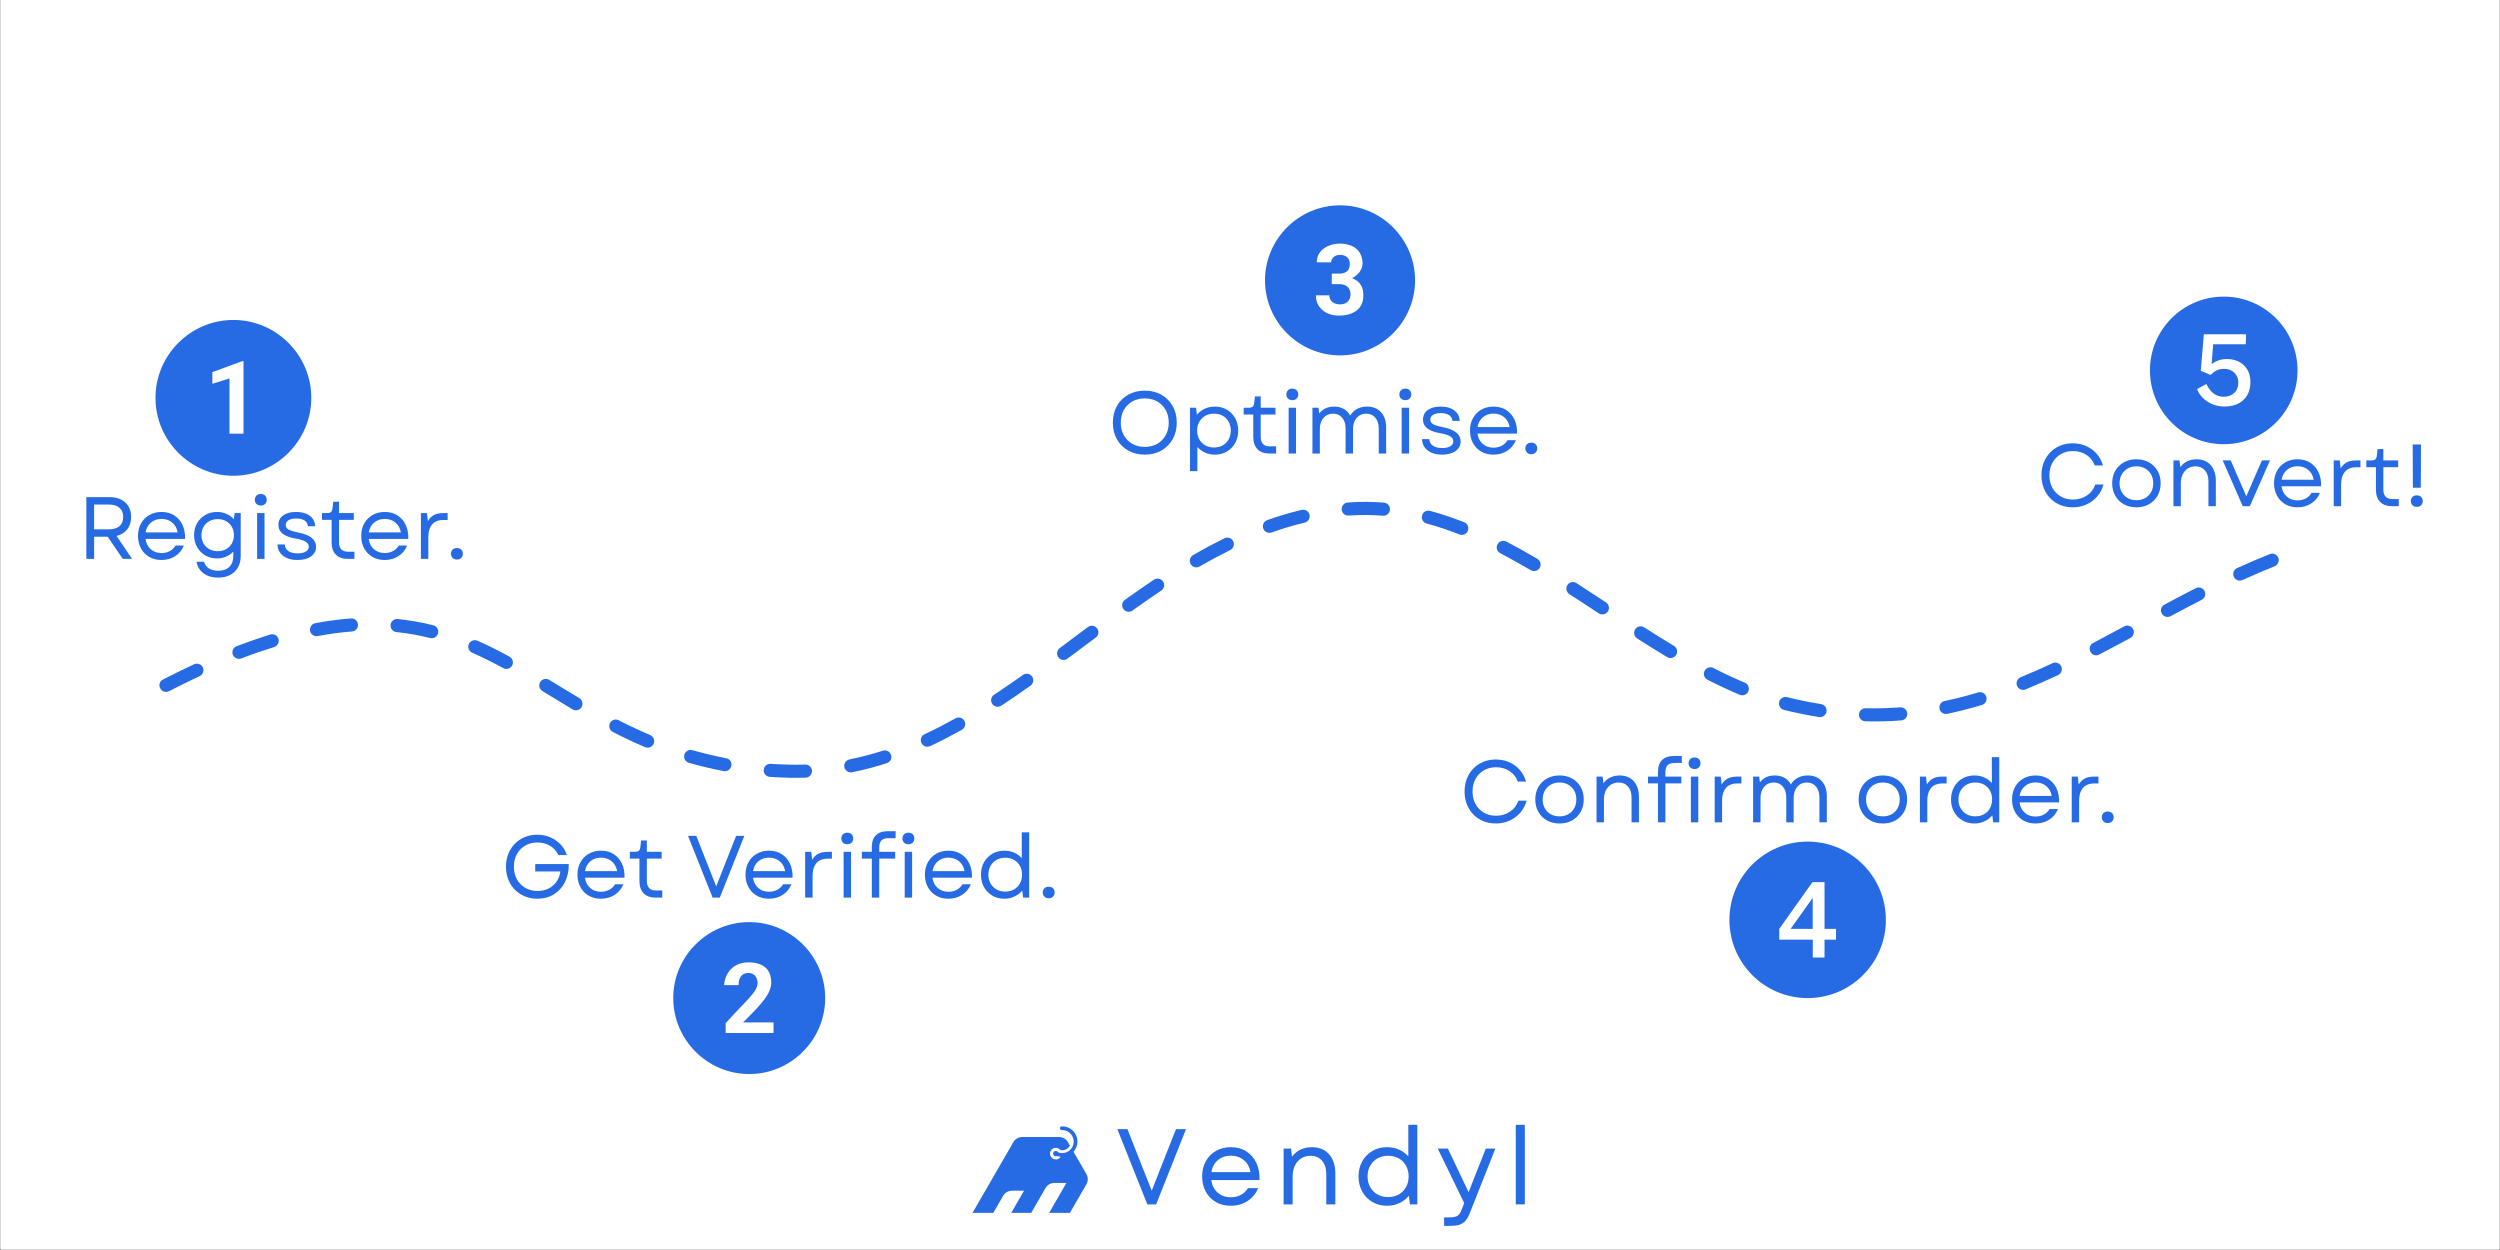 <svg xmlns="http://www.w3.org/2000/svg" xmlns:xlink="http://www.w3.org/1999/xlink" width="3780" zoomAndPan="magnify" viewBox="0 0 2835 1417.5" height="1890" preserveAspectRatio="xMidYMid meet"><rect x="0" y="0" width="2835" height="1417.5" fill="#333333" stroke="none"/><defs><g></g><clipPath id="fc7cf2faa5"><path d="M 0.5 0 L 2834.5 0 L 2834.5 1417 L 0.5 1417 Z M 0.5 0 " clip-rule="nonzero"></path></clipPath><clipPath id="8e7cb23ede"><path d="M 0.5 0 L 2834.5 0 L 2834.5 1417 L 0.5 1417 Z M 0.5 0 " clip-rule="nonzero"></path></clipPath><clipPath id="8fc26c41f5"><path d="M 180 569 L 2585 569 L 2585 883 L 180 883 Z M 180 569 " clip-rule="nonzero"></path></clipPath><clipPath id="c38c148e83"><path d="M 1453.543 -500.203 L 2588.723 634.977 L 1311.449 1912.25 L 176.27 777.07 Z M 1453.543 -500.203 " clip-rule="nonzero"></path></clipPath><clipPath id="971087afef"><path d="M 1453.543 -500.203 L 2588.723 634.977 L 1311.449 1912.25 L 176.27 777.07 Z M 1453.543 -500.203 " clip-rule="nonzero"></path></clipPath><clipPath id="eec5d95efe"><path d="M 176.324 362.832 L 353.285 362.832 L 353.285 539.793 L 176.324 539.793 Z M 176.324 362.832 " clip-rule="nonzero"></path></clipPath><clipPath id="fde7a9e9b0"><path d="M 1961.156 954.383 L 2138.867 954.383 L 2138.867 1132 L 1961.156 1132 Z M 1961.156 954.383 " clip-rule="nonzero"></path></clipPath><clipPath id="bdf7d8ed21"><path d="M 2438.039 336.355 L 2605.254 336.355 L 2605.254 503.57 L 2438.039 503.57 Z M 2438.039 336.355 " clip-rule="nonzero"></path></clipPath><clipPath id="81a3fe45eb"><path d="M 1101.91 1277.141 L 1233.879 1277.141 L 1233.879 1375.371 L 1101.91 1375.371 Z M 1101.91 1277.141 " clip-rule="nonzero"></path></clipPath><clipPath id="549c51fd13"><rect x="0" width="489" y="0" height="178"></rect></clipPath><clipPath id="23a43feab4"><rect x="0" width="2835" y="0" height="1417"></rect></clipPath></defs><g clip-path="url(#fc7cf2faa5)"><path fill="#ffffff" d="M 0.5 0 L 2834.5 0 L 2834.5 1417 L 0.5 1417 Z M 0.5 0 " fill-opacity="1" fill-rule="nonzero"></path><g transform="matrix(1, 0, 0, 1, 0, 0)"><g clip-path="url(#23a43feab4)"><g clip-path="url(#8e7cb23ede)"><path fill="#ffffff" d="M 0.5 0 L 2834.855 0 L 2834.855 1417.176 L 0.5 1417.176 Z M 0.5 0 " fill-opacity="1" fill-rule="nonzero"></path></g><g clip-path="url(#8fc26c41f5)"><g clip-path="url(#c38c148e83)"><g clip-path="url(#971087afef)"><path fill="#266be3" d="M 269.23 732.461 C 282.098 727.57 294.516 723.258 306.484 719.527 C 310.41 718.305 314.594 720.555 315.75 724.418 C 316.973 728.344 314.785 732.461 310.926 733.746 C 299.215 737.352 287.051 741.531 274.504 746.359 C 274.246 746.488 273.926 746.551 273.668 746.68 C 269.809 748.098 265.496 746.23 264.016 742.434 C 262.602 738.574 264.469 734.262 268.328 732.848 C 268.586 732.719 268.906 732.523 269.23 732.461 Z M 358.477 706.531 C 372.246 703.957 385.371 702.281 397.918 701.316 C 402.102 700.996 405.578 704.086 405.961 708.203 C 406.285 712.254 403.195 715.859 399.078 716.117 C 386.98 717.016 374.367 718.691 361.242 721.137 C 360.922 721.199 360.598 721.266 360.34 721.266 C 356.289 722.102 352.426 719.398 351.656 715.41 C 350.883 711.289 353.52 707.496 357.574 706.656 C 357.895 706.594 358.152 706.594 358.477 706.531 Z M 451.969 702.09 C 465.738 703.508 478.801 705.887 491.41 709.102 C 495.402 710.133 497.781 714.188 496.754 718.176 C 495.789 722.102 491.668 724.547 487.746 723.582 C 475.777 720.492 463.422 718.176 450.426 716.891 C 450.102 716.824 449.781 716.762 449.523 716.762 C 445.469 716.309 442.445 712.641 442.895 708.59 C 443.348 704.535 446.949 701.574 451.066 701.961 C 451.324 701.961 451.648 702.023 451.969 702.09 Z M 542.309 726.926 C 554.406 732.332 566.117 738.25 577.762 744.621 C 581.367 746.551 582.719 751.121 580.785 754.723 C 578.793 758.262 574.223 759.613 570.684 757.621 C 559.426 751.508 547.973 745.715 536.262 740.566 C 536.004 740.438 535.746 740.309 535.488 740.184 C 531.758 738.508 530.02 734.199 531.629 730.402 C 533.301 726.668 537.742 724.934 541.473 726.605 C 541.73 726.734 542.051 726.797 542.309 726.926 Z M 623.641 771.453 C 634.578 778.145 645.582 784.902 656.973 791.656 C 660.449 793.715 661.605 798.348 659.48 801.887 C 657.422 805.363 652.789 806.52 649.316 804.461 C 637.988 797.641 626.922 790.82 615.855 784.129 L 615.082 783.613 C 611.609 781.555 610.449 776.922 612.637 773.449 C 614.762 769.91 619.332 768.816 622.867 770.938 Z M 702.527 817.266 C 713.66 822.992 725.305 828.465 737.34 833.547 C 741.137 835.156 742.871 839.594 741.262 843.391 C 739.719 847.125 735.281 848.859 731.547 847.316 C 719.129 841.977 707.227 836.379 695.707 830.395 C 695.449 830.266 695.191 830.137 694.938 830.008 C 691.27 828.141 689.852 823.637 691.719 819.969 C 693.586 816.301 698.09 814.887 701.691 816.816 C 701.949 816.945 702.27 817.137 702.527 817.266 Z M 786.176 850.984 C 798.016 854.328 810.434 857.355 823.434 859.801 C 827.484 860.508 830.125 864.434 829.352 868.422 C 828.645 872.477 824.719 875.113 820.664 874.406 C 807.219 871.895 794.414 868.742 782.059 865.27 C 781.801 865.141 781.48 865.074 781.156 865.012 C 777.168 863.852 774.98 859.734 776.074 855.809 C 777.234 851.82 781.352 849.504 785.277 850.727 C 785.598 850.789 785.918 850.855 786.176 850.984 Z M 874.906 866.234 C 881.535 866.684 888.355 866.941 895.371 867.133 C 901.289 867.262 907.273 867.199 913.129 867.004 C 917.246 866.875 920.656 870.031 920.785 874.148 C 920.914 878.266 917.699 881.742 913.578 881.867 C 907.465 882.062 901.227 882.125 895.047 881.996 C 887.777 881.805 880.762 881.484 873.879 881.031 C 873.621 881.031 873.301 880.969 872.914 880.969 C 868.926 880.711 865.77 877.172 866.027 873.055 C 866.352 869 869.891 865.848 873.941 866.168 C 874.266 866.234 874.586 866.168 874.906 866.234 Z M 964.219 860.957 C 976.766 858.449 989.055 855.168 1001.152 851.305 C 1005.078 850.082 1009.262 852.207 1010.484 856.133 C 1011.77 859.992 1009.648 864.176 1005.719 865.398 C 993.109 869.516 980.305 872.926 967.18 875.5 C 966.922 875.629 966.598 875.691 966.277 875.758 C 962.289 876.527 958.301 873.957 957.465 869.902 C 956.691 865.91 959.328 861.988 963.383 861.148 C 963.641 861.148 963.961 861.086 964.219 860.957 Z M 1049.281 832.258 C 1060.863 826.855 1072.254 820.871 1083.516 814.629 C 1087.055 812.633 1091.621 813.855 1093.617 817.395 C 1095.609 821.062 1094.324 825.566 1090.785 827.562 C 1079.203 833.996 1067.559 840.109 1055.652 845.707 C 1055.332 845.773 1055.008 845.965 1054.754 846.094 C 1051.086 847.832 1046.645 846.223 1044.844 842.488 C 1043.172 838.758 1044.777 834.316 1048.512 832.645 C 1048.77 832.516 1049.027 832.387 1049.281 832.258 Z M 1128.043 787.348 C 1138.723 780.27 1149.402 772.934 1160.02 765.406 C 1163.301 763.023 1167.934 763.797 1170.379 767.141 C 1172.695 770.488 1171.926 775.121 1168.578 777.566 C 1157.898 785.16 1147.023 792.559 1136.215 799.766 C 1135.957 799.895 1135.633 800.086 1135.375 800.215 C 1131.965 802.469 1127.332 801.566 1125.145 798.094 C 1122.895 794.684 1123.859 790.113 1127.27 787.859 C 1127.527 787.605 1127.785 787.477 1128.043 787.348 Z M 1202.488 734.391 C 1212.914 726.668 1223.336 718.82 1233.695 711.035 C 1237.043 708.59 1241.676 709.23 1244.121 712.578 C 1246.629 715.859 1245.855 720.492 1242.641 722.938 C 1232.152 730.723 1221.727 738.574 1211.305 746.293 L 1210.598 746.875 C 1207.312 749.383 1202.617 748.676 1200.172 745.328 C 1197.793 742.047 1198.434 737.414 1201.715 734.906 Z M 1276.355 679.699 C 1287.039 672.105 1297.785 664.578 1308.594 657.371 C 1312.004 655.117 1316.637 656.02 1318.887 659.43 C 1321.203 662.773 1320.305 667.406 1316.895 669.66 C 1306.211 676.867 1295.594 684.266 1284.98 691.793 L 1284.27 692.375 C 1280.988 694.754 1276.227 693.98 1273.91 690.637 C 1271.531 687.355 1272.238 682.656 1275.648 680.277 Z M 1353.699 629.121 C 1365.152 622.43 1376.801 616.188 1388.508 610.398 C 1392.242 608.598 1396.68 610.074 1398.484 613.809 C 1400.348 617.477 1398.738 621.914 1395.137 623.719 C 1383.617 629.445 1372.293 635.492 1361.098 641.926 C 1360.906 642.121 1360.648 642.25 1360.391 642.379 C 1356.789 644.438 1352.285 643.277 1350.223 639.676 C 1348.164 636.199 1349.387 631.633 1352.926 629.508 C 1353.184 629.379 1353.441 629.25 1353.699 629.121 Z M 1437.863 589.484 C 1450.344 585.109 1463.023 581.312 1476.02 578.227 C 1480.07 577.262 1484.062 579.707 1484.961 583.695 C 1485.926 587.75 1483.484 591.738 1479.492 592.637 C 1467.074 595.664 1454.848 599.266 1442.879 603.512 C 1442.559 603.578 1442.301 603.707 1442.043 603.836 C 1438.121 605.188 1433.871 603.125 1432.52 599.332 C 1431.105 595.469 1433.164 591.223 1437.027 589.809 C 1437.285 589.68 1437.605 589.613 1437.863 589.484 Z M 1529.23 569.797 C 1542.875 568.766 1556.191 568.961 1569.449 569.988 C 1573.5 570.312 1576.523 573.98 1576.203 578.031 C 1575.883 582.086 1572.277 585.176 1568.227 584.852 C 1555.742 583.824 1543.129 583.695 1530.391 584.598 C 1530.066 584.66 1529.812 584.66 1529.426 584.66 C 1525.371 584.98 1521.77 581.895 1521.445 577.84 C 1521.188 573.723 1524.215 570.184 1528.395 569.859 C 1528.652 569.859 1528.973 569.797 1529.23 569.797 Z M 1622.66 579.578 C 1635.273 583.051 1647.883 587.297 1660.367 592.188 C 1664.164 593.668 1666.094 598.043 1664.551 601.906 C 1663.07 605.699 1658.758 607.566 1654.898 606.023 C 1642.992 601.324 1630.898 597.207 1618.734 593.926 C 1618.414 593.859 1618.094 593.797 1617.836 593.668 C 1613.844 592.641 1611.527 588.52 1612.625 584.598 C 1613.652 580.605 1617.707 578.227 1621.695 579.383 C 1622.02 579.449 1622.34 579.512 1622.66 579.578 Z M 1709.012 614.582 C 1720.527 620.562 1731.984 627 1743.371 633.754 C 1746.91 635.879 1748.07 640.383 1746.074 643.922 C 1743.949 647.461 1739.383 648.684 1735.844 646.559 C 1724.648 639.996 1713.449 633.691 1702.125 627.77 C 1701.867 627.641 1701.547 627.449 1701.289 627.32 C 1697.621 625.453 1696.207 620.949 1698.137 617.348 C 1700.004 613.68 1704.508 612.266 1708.176 614.129 C 1708.434 614.258 1708.754 614.453 1709.012 614.582 Z M 1788.477 661.746 C 1799.418 668.824 1810.293 675.965 1821.164 683.109 C 1824.641 685.426 1825.605 689.992 1823.352 693.402 C 1821.102 696.812 1816.402 697.777 1812.992 695.527 C 1802.117 688.383 1791.309 681.176 1780.371 674.227 L 1779.598 673.715 C 1776.188 671.461 1775.223 666.891 1777.41 663.418 C 1779.664 660.008 1784.297 658.98 1787.707 661.23 Z M 1865.305 711.934 C 1876.242 718.883 1887.184 725.832 1898.25 732.395 C 1901.789 734.52 1902.883 739.086 1900.758 742.625 C 1898.637 746.164 1894.066 747.262 1890.594 745.199 C 1879.461 738.445 1868.328 731.559 1857.262 724.484 L 1856.488 723.965 C 1853.078 721.715 1852.051 717.082 1854.301 713.672 C 1856.492 710.195 1861.059 709.23 1864.531 711.418 Z M 1943.871 757.941 C 1955.324 763.859 1966.906 769.266 1978.617 774.156 C 1982.414 775.766 1984.215 780.141 1982.672 783.871 C 1981.062 787.668 1976.688 789.469 1972.953 787.926 C 1960.922 782.844 1948.891 777.246 1937.051 771.195 C 1936.793 771.066 1936.473 770.875 1936.215 770.746 C 1932.547 768.879 1931.129 764.375 1932.996 760.707 C 1934.926 757.105 1939.367 755.625 1943.035 757.492 C 1943.293 757.621 1943.551 757.746 1943.871 757.941 Z M 2027.582 790.82 C 2030.352 791.527 2033.051 792.172 2035.883 792.816 C 2045.73 795.066 2055.445 796.934 2065.098 798.477 C 2069.152 799.059 2071.918 802.852 2071.273 806.973 C 2070.629 810.961 2066.832 813.727 2062.781 813.148 C 2052.871 811.605 2042.77 809.609 2032.602 807.293 C 2029.641 806.648 2026.746 805.941 2023.852 805.234 C 2023.594 805.105 2023.273 805.043 2022.953 804.977 C 2018.961 803.949 2016.582 799.895 2017.609 795.906 C 2018.641 791.914 2022.691 789.535 2026.684 790.562 C 2027.004 790.629 2027.262 790.758 2027.582 790.82 Z M 2116.637 803.176 C 2129.633 803.434 2142.375 803.047 2154.859 802.145 C 2158.91 801.824 2162.516 804.914 2162.836 808.965 C 2163.156 813.02 2160.07 816.621 2156.016 816.945 C 2143.02 817.977 2129.828 818.297 2116.25 817.977 C 2115.93 818.039 2115.609 817.977 2115.352 817.977 C 2111.23 817.848 2107.949 814.434 2108.078 810.316 C 2108.207 806.199 2111.617 803.047 2115.672 803.109 C 2116.059 803.113 2116.316 803.109 2116.637 803.176 Z M 2206.078 794.809 C 2218.688 792.109 2231.043 788.891 2243.203 785.223 C 2247.129 784 2251.312 786.254 2252.469 790.113 C 2253.691 794.039 2251.441 798.223 2247.512 799.445 C 2234.969 803.238 2222.164 806.52 2209.102 809.289 C 2208.844 809.418 2208.52 809.48 2208.266 809.48 C 2204.211 810.316 2200.223 807.746 2199.449 803.754 C 2198.613 799.699 2201.121 795.777 2205.176 794.941 C 2205.496 794.875 2205.82 794.809 2206.078 794.809 Z M 2292.168 767.656 C 2304.137 762.766 2315.914 757.555 2327.559 752.086 C 2331.293 750.285 2335.73 751.891 2337.406 755.625 C 2339.207 759.355 2337.598 763.797 2333.93 765.535 C 2321.961 771.066 2309.992 776.473 2297.832 781.426 C 2297.574 781.555 2297.254 781.621 2296.996 781.75 C 2293.199 783.355 2288.887 781.492 2287.281 777.695 C 2285.801 773.898 2287.602 769.523 2291.398 768.043 C 2291.656 767.914 2291.914 767.785 2292.168 767.656 Z M 2374.531 728.664 C 2385.922 722.68 2397.375 716.504 2408.828 710.324 C 2412.43 708.395 2416.934 709.684 2418.863 713.285 C 2420.859 716.953 2419.508 721.395 2415.906 723.453 C 2404.324 729.629 2392.871 735.805 2381.352 741.789 L 2380.516 742.242 C 2376.91 744.172 2372.406 742.754 2370.539 739.09 C 2368.609 735.484 2370.027 730.98 2373.629 729.051 Z M 2455.285 685.23 C 2466.738 679.055 2478.254 672.941 2489.965 667.023 C 2493.633 665.156 2498.008 666.57 2499.941 670.176 C 2501.805 673.84 2500.328 678.41 2496.723 680.215 C 2485.074 686.195 2473.688 692.18 2462.297 698.293 L 2461.461 698.742 C 2457.859 700.676 2453.289 699.324 2451.422 695.656 C 2449.43 692.117 2450.844 687.613 2454.449 685.684 Z M 2537.711 643.859 C 2549.551 638.453 2561.582 633.242 2573.938 628.352 C 2577.668 626.805 2581.98 628.672 2583.59 632.469 C 2585.066 636.266 2583.203 640.574 2579.406 642.184 C 2567.309 646.945 2555.535 652.031 2543.887 657.371 C 2543.629 657.5 2543.309 657.562 2542.988 657.758 C 2539.254 659.43 2534.879 657.758 2533.141 654.086 C 2531.469 650.355 2533.078 645.914 2536.875 644.18 C 2537.133 644.051 2537.453 643.984 2537.711 643.859 Z M 191.629 783.809 C 187.961 785.672 183.523 784.195 181.656 780.527 C 179.727 776.922 181.141 772.418 184.809 770.555 C 196.969 764.312 208.742 758.586 220.133 753.242 C 223.867 751.57 228.305 753.18 230.043 756.848 C 231.715 760.578 230.105 765.02 226.441 766.754 C 215.18 771.969 203.598 777.629 191.629 783.809 Z M 191.629 783.809 " fill-opacity="1" fill-rule="evenodd"></path></g></g></g><g clip-path="url(#eec5d95efe)"><path fill="#266be3" d="M 264.664 362.832 C 216.078 362.832 176.324 402.586 176.324 451.172 C 176.324 499.758 216.078 539.512 264.664 539.512 C 313.25 539.512 353.004 499.758 353.004 451.172 C 353.004 402.586 313.25 362.832 264.664 362.832 Z M 276.148 491.809 L 260.246 491.809 L 260.246 429.09 L 240.812 435.273 L 240.812 422.02 L 274.383 409.652 L 276.148 409.652 Z M 276.148 491.809 " fill-opacity="1" fill-rule="nonzero"></path></g><path fill="#266be3" d="M 849.609 1045.664 C 802.227 1045.664 763.457 1084.434 763.457 1131.816 C 763.457 1179.199 802.227 1217.969 849.609 1217.969 C 896.992 1217.969 935.762 1179.199 935.762 1131.816 C 935.762 1084.434 896.992 1045.664 849.609 1045.664 Z M 878.039 1171.445 L 822.902 1171.445 L 822.902 1160.246 C 846.164 1134.402 859.086 1124.922 859.086 1114.586 C 859.086 1111.141 857.363 1103.387 848.746 1103.387 C 837.547 1103.387 837.547 1114.586 837.547 1117.172 L 821.18 1117.172 C 821.18 1109.418 827.211 1091.324 848.746 1091.324 C 870.285 1091.324 874.594 1104.246 874.594 1113.723 C 874.594 1126.648 865.117 1136.984 842.719 1159.383 L 877.18 1159.383 L 877.18 1171.445 Z M 878.039 1171.445 " fill-opacity="1" fill-rule="nonzero"></path><path fill="#266be3" d="M 1519.605 232.836 C 1472.809 232.836 1434.52 271.125 1434.52 317.922 C 1434.52 364.723 1472.809 403.012 1519.605 403.012 C 1566.402 403.012 1604.695 364.723 1604.695 317.922 C 1604.695 271.125 1566.402 232.836 1519.605 232.836 Z M 1518.754 357.914 C 1498.332 357.914 1491.527 343.449 1492.379 334.941 L 1507.695 334.941 C 1506.844 337.492 1509.395 345.152 1519.605 345.152 C 1530.668 345.152 1531.52 335.793 1531.52 334.09 C 1531.52 322.176 1520.457 322.176 1518.754 322.176 L 1510.246 322.176 L 1510.246 310.266 L 1518.754 310.266 C 1523.008 310.266 1530.668 309.414 1530.668 299.203 C 1530.668 289.844 1522.16 288.992 1519.605 288.992 C 1511.098 288.992 1509.395 295.801 1509.395 297.504 L 1493.227 297.504 C 1493.227 282.188 1508.543 276.23 1518.754 276.23 C 1542.578 276.23 1545.133 292.398 1545.133 298.352 C 1545.133 309.414 1534.922 314.52 1533.219 315.371 C 1537.473 317.074 1545.984 321.328 1545.984 334.09 C 1546.832 352.809 1530.668 357.914 1518.754 357.914 Z M 1518.754 357.914 " fill-opacity="1" fill-rule="nonzero"></path><path fill="#266be3" d="M 2055.609 1053.332 L 2055.609 1018.199 L 2030.566 1053.332 Z M 2055.609 1053.332 " fill-opacity="1" fill-rule="nonzero"></path><g clip-path="url(#fde7a9e9b0)"><path fill="#266be3" d="M 2049.871 954.383 C 2000.875 954.383 1961.156 994.105 1961.156 1043.098 C 1961.156 1092.094 2000.875 1131.812 2049.871 1131.812 C 2098.867 1131.812 2138.586 1092.094 2138.586 1043.098 C 2138.586 994.105 2098.867 954.383 2049.871 954.383 Z M 2082.062 1065.574 L 2069.004 1065.574 L 2069.004 1085.859 L 2055.664 1085.859 L 2055.723 1065.574 L 2017.68 1065.574 L 2017.68 1053.332 L 2055.324 1000.34 L 2069.004 1000.34 L 2069.004 1053.332 L 2082.062 1053.332 Z M 2082.062 1065.574 " fill-opacity="1" fill-rule="nonzero"></path></g><g clip-path="url(#bdf7d8ed21)"><path fill="#266be3" d="M 2521.723 336.355 C 2475.508 336.355 2438.039 373.824 2438.039 420.039 C 2438.039 466.254 2475.508 503.723 2521.723 503.723 C 2567.938 503.723 2605.406 466.254 2605.406 420.039 C 2605.406 373.824 2567.938 336.355 2521.723 336.355 Z M 2548.383 448.043 C 2545.984 452.172 2542.605 455.363 2538.254 457.613 C 2533.898 459.863 2528.754 460.988 2522.816 460.988 C 2517.91 460.988 2513.352 460.141 2509.141 458.449 C 2504.926 456.758 2501.301 454.422 2498.262 451.449 C 2495.223 448.473 2492.957 445.07 2491.465 441.238 L 2501.969 435.438 C 2503.281 438.188 2504.855 440.66 2506.688 442.855 C 2508.516 445.051 2510.668 446.77 2513.137 448.016 C 2515.609 449.262 2518.445 449.887 2521.645 449.887 C 2526.656 449.887 2530.68 448.426 2533.719 445.508 C 2536.758 442.586 2538.277 438.691 2538.277 433.82 C 2538.277 430.805 2537.578 428.129 2536.172 425.785 C 2534.77 423.441 2532.867 421.609 2530.469 420.289 C 2528.066 418.969 2525.34 418.309 2522.281 418.309 C 2520.469 418.309 2518.773 418.477 2517.191 418.812 C 2515.609 419.145 2514.02 419.77 2512.418 420.68 C 2510.82 421.594 2509.094 422.961 2507.246 424.781 C 2506.891 424.969 2506.633 425.051 2506.473 425.031 C 2506.312 425.016 2506.039 424.91 2505.648 424.727 L 2495.676 420.484 L 2499.195 379.09 L 2547.129 379.09 L 2546.652 390.414 L 2509.754 390.414 L 2507.992 412.844 C 2510.73 410.832 2513.484 409.383 2516.258 408.492 C 2519.031 407.598 2522.086 407.152 2525.43 407.152 C 2530.336 407.152 2534.797 408.156 2538.812 410.164 C 2542.828 412.172 2546.027 415.129 2548.41 419.035 C 2550.793 422.941 2551.984 427.719 2551.984 433.371 C 2551.984 439.023 2550.781 443.918 2548.383 448.043 Z M 2548.383 448.043 " fill-opacity="1" fill-rule="nonzero"></path></g><g fill="#266be3" fill-opacity="1"><g transform="translate(87.714, 633.741)"><g><path d="M 10.203 0 L 10.203 -69.984 L 36.891 -69.984 C 41.754 -69.984 45.984 -69.066 49.578 -67.234 C 53.18 -65.398 55.984 -62.816 57.984 -59.484 C 59.984 -56.148 60.984 -52.148 60.984 -47.484 C 60.984 -41.816 59.516 -37.133 56.578 -33.438 C 53.648 -29.738 49.617 -27.254 44.484 -25.984 L 62.078 0 L 51.484 0 L 34.391 -25.094 L 19 -25.094 L 19 0 Z M 19 -33.484 L 35.891 -33.484 C 41.023 -33.484 44.988 -34.695 47.781 -37.125 C 50.582 -39.562 51.984 -43.016 51.984 -47.484 C 51.984 -51.953 50.582 -55.414 47.781 -57.875 C 44.988 -60.344 41.023 -61.578 35.891 -61.578 L 19 -61.578 Z M 19 -33.484 "></path></g></g></g><g fill="#266be3" fill-opacity="1"><g transform="translate(151.297, 633.741)"><g><path d="M 31.797 1.297 C 26.598 1.297 22 0.148 18 -2.141 C 14 -4.441 10.863 -7.66 8.594 -11.797 C 6.332 -15.93 5.203 -20.66 5.203 -25.984 C 5.203 -31.316 6.332 -36.031 8.594 -40.125 C 10.863 -44.227 14.016 -47.43 18.047 -49.734 C 22.078 -52.035 26.691 -53.188 31.891 -53.188 C 37.422 -53.188 42.219 -51.883 46.281 -49.281 C 50.352 -46.688 53.469 -43.102 55.625 -38.531 C 57.789 -33.969 58.773 -28.656 58.578 -22.594 L 13.703 -22.594 C 14.367 -17.727 16.332 -13.844 19.594 -10.938 C 22.863 -8.039 26.961 -6.594 31.891 -6.594 C 35.285 -6.594 38.383 -7.328 41.188 -8.797 C 43.988 -10.266 46.188 -12.363 47.781 -15.094 L 57.281 -15.094 C 55.219 -10.031 51.922 -6.031 47.391 -3.094 C 42.859 -0.164 37.66 1.297 31.797 1.297 Z M 13.797 -29.984 L 50.188 -29.984 C 49.32 -34.723 47.238 -38.457 43.938 -41.188 C 40.633 -43.914 36.617 -45.281 31.891 -45.281 C 27.086 -45.281 23.051 -43.879 19.781 -41.078 C 16.52 -38.285 14.523 -34.586 13.797 -29.984 Z M 13.797 -29.984 "></path></g></g></g><g fill="#266be3" fill-opacity="1"><g transform="translate(214.88, 633.741)"><g><path d="M 32.484 21.297 C 25.891 21.297 20.391 19.676 15.984 16.438 C 11.586 13.207 8.926 8.828 8 3.297 L 16.5 3.297 C 17.289 6.43 19.086 8.914 21.891 10.75 C 24.691 12.582 28.223 13.5 32.484 13.5 C 37.953 13.5 42.188 12.031 45.188 9.094 C 48.188 6.164 49.688 2.035 49.688 -3.297 L 49.688 -8.203 C 47.414 -5.797 44.68 -3.91 41.484 -2.547 C 38.285 -1.18 34.82 -0.5 31.094 -0.5 C 26.156 -0.5 21.738 -1.645 17.844 -3.938 C 13.945 -6.238 10.863 -9.375 8.594 -13.344 C 6.332 -17.312 5.203 -21.828 5.203 -26.891 C 5.203 -31.953 6.332 -36.445 8.594 -40.375 C 10.863 -44.312 13.945 -47.43 17.844 -49.734 C 21.738 -52.035 26.156 -53.188 31.094 -53.188 C 35.02 -53.188 38.633 -52.453 41.938 -50.984 C 45.238 -49.516 48.02 -47.484 50.281 -44.891 L 51.188 -51.891 L 58.078 -51.891 L 58.078 -3 C 58.078 1.863 57.023 6.129 54.922 9.797 C 52.828 13.461 49.863 16.297 46.031 18.297 C 42.195 20.297 37.68 21.297 32.484 21.297 Z M 13.594 -26.891 C 13.594 -23.359 14.375 -20.207 15.938 -17.438 C 17.508 -14.676 19.691 -12.531 22.484 -11 C 25.285 -9.469 28.453 -8.703 31.984 -8.703 C 35.586 -8.703 38.77 -9.469 41.531 -11 C 44.301 -12.531 46.469 -14.676 48.031 -17.438 C 49.602 -20.207 50.391 -23.359 50.391 -26.891 C 50.391 -30.422 49.602 -33.551 48.031 -36.281 C 46.469 -39.02 44.301 -41.172 41.531 -42.734 C 38.77 -44.297 35.586 -45.078 31.984 -45.078 C 28.453 -45.078 25.285 -44.297 22.484 -42.734 C 19.691 -41.172 17.508 -39.02 15.938 -36.281 C 14.375 -33.551 13.594 -30.422 13.594 -26.891 Z M 13.594 -26.891 "></path></g></g></g><g fill="#266be3" fill-opacity="1"><g transform="translate(282.263, 633.741)"><g><path d="M 9.297 0 L 9.297 -51.891 L 17.688 -51.891 L 17.688 0 Z M 6.703 -66.984 C 6.703 -68.91 7.316 -70.488 8.547 -71.719 C 9.773 -72.957 11.426 -73.578 13.5 -73.578 C 15.562 -73.578 17.191 -72.957 18.391 -71.719 C 19.586 -70.488 20.188 -68.91 20.188 -66.984 C 20.188 -65.117 19.586 -63.566 18.391 -62.328 C 17.191 -61.098 15.562 -60.484 13.5 -60.484 C 11.426 -60.484 9.773 -61.098 8.547 -62.328 C 7.316 -63.566 6.703 -65.117 6.703 -66.984 Z M 6.703 -66.984 "></path></g></g></g><g fill="#266be3" fill-opacity="1"><g transform="translate(309.255, 633.741)"><g><path d="M 28.094 1.297 C 21.289 1.297 15.836 -0.316 11.734 -3.547 C 7.641 -6.773 5.523 -11.023 5.391 -16.297 L 13.703 -16.297 C 13.828 -13.16 15.156 -10.691 17.688 -8.891 C 20.227 -7.098 23.727 -6.203 28.188 -6.203 C 32.125 -6.203 35.223 -6.883 37.484 -8.25 C 39.754 -9.613 40.891 -11.461 40.891 -13.797 C 40.891 -16.129 39.707 -18.023 37.344 -19.484 C 34.977 -20.953 31.258 -22.125 26.188 -23 C 19.52 -24.125 14.57 -25.953 11.344 -28.484 C 8.113 -31.023 6.5 -34.328 6.5 -38.391 C 6.5 -43.055 8.281 -46.688 11.844 -49.281 C 15.406 -51.883 20.32 -53.188 26.594 -53.188 C 32.988 -53.188 38.102 -51.77 41.938 -48.938 C 45.77 -46.102 47.852 -42.117 48.188 -36.984 L 39.891 -36.984 C 39.617 -39.848 38.332 -42.031 36.031 -43.531 C 33.738 -45.031 30.625 -45.781 26.688 -45.781 C 22.957 -45.781 20.039 -45.129 17.938 -43.828 C 15.844 -42.535 14.797 -40.723 14.797 -38.391 C 14.797 -36.191 15.859 -34.473 17.984 -33.234 C 20.117 -32.004 23.891 -30.859 29.297 -29.797 C 42.555 -27.191 49.188 -21.789 49.188 -13.594 C 49.188 -9.125 47.27 -5.523 43.438 -2.797 C 39.602 -0.066 34.488 1.297 28.094 1.297 Z M 28.094 1.297 "></path></g></g></g><g fill="#266be3" fill-opacity="1"><g transform="translate(362.441, 633.741)"><g><path d="M 31.688 0 C 25.957 0 21.508 -1.629 18.344 -4.891 C 15.176 -8.16 13.594 -12.758 13.594 -18.688 L 13.594 -44.188 L 2.703 -44.188 L 2.703 -51.891 L 7.891 -51.891 C 10.297 -51.891 11.961 -52.285 12.891 -53.078 C 13.828 -53.879 14.43 -55.445 14.703 -57.781 L 15.5 -64.781 L 22 -64.781 L 22 -51.891 L 38.781 -51.891 L 38.781 -44.188 L 22 -44.188 L 22 -19.094 C 22 -11.758 25.363 -8.094 32.094 -8.094 L 39.484 -8.094 L 39.484 0 Z M 31.688 0 "></path></g></g></g><g fill="#266be3" fill-opacity="1"><g transform="translate(404.43, 633.741)"><g><path d="M 31.797 1.297 C 26.598 1.297 22 0.148 18 -2.141 C 14 -4.441 10.863 -7.66 8.594 -11.797 C 6.332 -15.93 5.203 -20.66 5.203 -25.984 C 5.203 -31.316 6.332 -36.031 8.594 -40.125 C 10.863 -44.227 14.016 -47.43 18.047 -49.734 C 22.078 -52.035 26.691 -53.188 31.891 -53.188 C 37.422 -53.188 42.219 -51.883 46.281 -49.281 C 50.352 -46.688 53.469 -43.102 55.625 -38.531 C 57.789 -33.969 58.773 -28.656 58.578 -22.594 L 13.703 -22.594 C 14.367 -17.727 16.332 -13.844 19.594 -10.938 C 22.863 -8.039 26.961 -6.594 31.891 -6.594 C 35.285 -6.594 38.383 -7.328 41.188 -8.797 C 43.988 -10.266 46.188 -12.363 47.781 -15.094 L 57.281 -15.094 C 55.219 -10.031 51.922 -6.031 47.391 -3.094 C 42.859 -0.164 37.66 1.297 31.797 1.297 Z M 13.797 -29.984 L 50.188 -29.984 C 49.32 -34.723 47.238 -38.457 43.938 -41.188 C 40.633 -43.914 36.617 -45.281 31.891 -45.281 C 27.086 -45.281 23.051 -43.879 19.781 -41.078 C 16.52 -38.285 14.523 -34.586 13.797 -29.984 Z M 13.797 -29.984 "></path></g></g></g><g fill="#266be3" fill-opacity="1"><g transform="translate(468.013, 633.741)"><g><path d="M 9.297 0 L 9.297 -51.891 L 16.188 -51.891 L 17.188 -42.891 C 19.062 -46.016 21.379 -48.297 24.141 -49.734 C 26.91 -51.172 30.492 -51.891 34.891 -51.891 L 39.594 -51.891 L 39.594 -44.094 L 34.484 -44.094 C 31.359 -44.094 28.523 -43.457 25.984 -42.188 C 23.453 -40.914 21.438 -38.812 19.938 -35.875 C 18.438 -32.945 17.688 -29.02 17.688 -24.094 L 17.688 0 Z M 9.297 0 "></path></g></g></g><g fill="#266be3" fill-opacity="1"><g transform="translate(505.303, 633.741)"><g><path d="M 12.797 0.797 C 10.797 0.797 9.176 0.164 7.938 -1.094 C 6.707 -2.363 6.094 -3.93 6.094 -5.797 C 6.094 -7.734 6.707 -9.301 7.938 -10.5 C 9.176 -11.695 10.797 -12.297 12.797 -12.297 C 14.859 -12.297 16.504 -11.695 17.734 -10.5 C 18.973 -9.301 19.594 -7.734 19.594 -5.797 C 19.594 -3.93 18.973 -2.363 17.734 -1.094 C 16.504 0.164 14.859 0.797 12.797 0.797 Z M 12.797 0.797 "></path></g></g></g><g fill="#266be3" fill-opacity="1"><g transform="translate(567.967, 1017.858)"><g><path d="M 41.391 1.297 C 36.254 1.297 31.52 0.398 27.188 -1.391 C 22.852 -3.191 19.086 -5.707 15.891 -8.938 C 12.691 -12.176 10.207 -16.008 8.438 -20.438 C 6.676 -24.875 5.797 -29.723 5.797 -34.984 C 5.797 -40.254 6.66 -45.086 8.391 -49.484 C 10.129 -53.879 12.598 -57.707 15.797 -60.969 C 18.992 -64.238 22.738 -66.773 27.031 -68.578 C 31.332 -70.379 36.051 -71.281 41.188 -71.281 C 46.52 -71.281 51.453 -70.312 55.984 -68.375 C 60.516 -66.445 64.426 -63.75 67.719 -60.281 C 71.02 -56.812 73.406 -52.781 74.875 -48.188 L 65.281 -48.188 C 63.082 -52.719 59.914 -56.234 55.781 -58.734 C 51.645 -61.234 46.879 -62.484 41.484 -62.484 C 36.285 -62.484 31.672 -61.316 27.641 -58.984 C 23.609 -56.648 20.457 -53.414 18.188 -49.281 C 15.926 -45.156 14.797 -40.391 14.797 -34.984 C 14.797 -29.586 15.941 -24.82 18.234 -20.688 C 20.535 -16.562 23.703 -13.332 27.734 -11 C 31.773 -8.664 36.395 -7.5 41.594 -7.5 C 46.32 -7.5 50.52 -8.43 54.188 -10.297 C 57.852 -12.16 60.832 -14.742 63.125 -18.047 C 65.426 -21.348 66.879 -25.195 67.484 -29.594 L 38.984 -29.594 L 38.984 -37.984 L 76.969 -37.984 C 77.102 -30.316 75.688 -23.535 72.719 -17.641 C 69.758 -11.742 65.598 -7.113 60.234 -3.75 C 54.867 -0.383 48.586 1.297 41.391 1.297 Z M 41.391 1.297 "></path></g></g></g><g fill="#266be3" fill-opacity="1"><g transform="translate(649.646, 1017.858)"><g><path d="M 31.797 1.297 C 26.598 1.297 22 0.148 18 -2.141 C 14 -4.441 10.863 -7.66 8.594 -11.797 C 6.332 -15.93 5.203 -20.66 5.203 -25.984 C 5.203 -31.316 6.332 -36.031 8.594 -40.125 C 10.863 -44.227 14.016 -47.43 18.047 -49.734 C 22.078 -52.035 26.691 -53.188 31.891 -53.188 C 37.422 -53.188 42.219 -51.883 46.281 -49.281 C 50.352 -46.688 53.469 -43.102 55.625 -38.531 C 57.789 -33.969 58.773 -28.656 58.578 -22.594 L 13.703 -22.594 C 14.367 -17.727 16.332 -13.844 19.594 -10.938 C 22.863 -8.039 26.961 -6.594 31.891 -6.594 C 35.285 -6.594 38.383 -7.328 41.188 -8.797 C 43.988 -10.266 46.188 -12.363 47.781 -15.094 L 57.281 -15.094 C 55.219 -10.031 51.922 -6.031 47.391 -3.094 C 42.859 -0.164 37.66 1.297 31.797 1.297 Z M 13.797 -29.984 L 50.188 -29.984 C 49.32 -34.723 47.238 -38.457 43.938 -41.188 C 40.633 -43.914 36.617 -45.281 31.891 -45.281 C 27.086 -45.281 23.051 -43.879 19.781 -41.078 C 16.52 -38.285 14.523 -34.586 13.797 -29.984 Z M 13.797 -29.984 "></path></g></g></g><g fill="#266be3" fill-opacity="1"><g transform="translate(711.529, 1017.858)"><g><path d="M 31.688 0 C 25.957 0 21.508 -1.629 18.344 -4.891 C 15.176 -8.16 13.594 -12.758 13.594 -18.688 L 13.594 -44.188 L 2.703 -44.188 L 2.703 -51.891 L 7.891 -51.891 C 10.297 -51.891 11.961 -52.285 12.891 -53.078 C 13.828 -53.879 14.43 -55.445 14.703 -57.781 L 15.5 -64.781 L 22 -64.781 L 22 -51.891 L 38.781 -51.891 L 38.781 -44.188 L 22 -44.188 L 22 -19.094 C 22 -11.758 25.363 -8.094 32.094 -8.094 L 39.484 -8.094 L 39.484 0 Z M 31.688 0 "></path></g></g></g><g fill="#266be3" fill-opacity="1"><g transform="translate(755.917, 1017.858)"><g></g></g></g><g fill="#266be3" fill-opacity="1"><g transform="translate(778.511, 1017.858)"><g><path d="M 29.594 0 L 1.703 -69.984 L 11.094 -69.984 L 22.688 -40.484 L 33.688 -12.703 L 44.594 -40.484 L 56.281 -69.984 L 65.578 -69.984 L 37.781 0 Z M 29.594 0 "></path></g></g></g><g fill="#266be3" fill-opacity="1"><g transform="translate(840.195, 1017.858)"><g><path d="M 31.797 1.297 C 26.598 1.297 22 0.148 18 -2.141 C 14 -4.441 10.863 -7.66 8.594 -11.797 C 6.332 -15.93 5.203 -20.66 5.203 -25.984 C 5.203 -31.316 6.332 -36.031 8.594 -40.125 C 10.863 -44.227 14.016 -47.43 18.047 -49.734 C 22.078 -52.035 26.691 -53.188 31.891 -53.188 C 37.422 -53.188 42.219 -51.883 46.281 -49.281 C 50.352 -46.688 53.469 -43.102 55.625 -38.531 C 57.789 -33.969 58.773 -28.656 58.578 -22.594 L 13.703 -22.594 C 14.367 -17.727 16.332 -13.844 19.594 -10.938 C 22.863 -8.039 26.961 -6.594 31.891 -6.594 C 35.285 -6.594 38.383 -7.328 41.188 -8.797 C 43.988 -10.266 46.188 -12.363 47.781 -15.094 L 57.281 -15.094 C 55.219 -10.031 51.922 -6.031 47.391 -3.094 C 42.859 -0.164 37.66 1.297 31.797 1.297 Z M 13.797 -29.984 L 50.188 -29.984 C 49.32 -34.723 47.238 -38.457 43.938 -41.188 C 40.633 -43.914 36.617 -45.281 31.891 -45.281 C 27.086 -45.281 23.051 -43.879 19.781 -41.078 C 16.52 -38.285 14.523 -34.586 13.797 -29.984 Z M 13.797 -29.984 "></path></g></g></g><g fill="#266be3" fill-opacity="1"><g transform="translate(903.778, 1017.858)"><g><path d="M 9.297 0 L 9.297 -51.891 L 16.188 -51.891 L 17.188 -42.891 C 19.062 -46.016 21.379 -48.297 24.141 -49.734 C 26.91 -51.172 30.492 -51.891 34.891 -51.891 L 39.594 -51.891 L 39.594 -44.094 L 34.484 -44.094 C 31.359 -44.094 28.523 -43.457 25.984 -42.188 C 23.453 -40.914 21.438 -38.812 19.938 -35.875 C 18.438 -32.945 17.688 -29.02 17.688 -24.094 L 17.688 0 Z M 9.297 0 "></path></g></g></g><g fill="#266be3" fill-opacity="1"><g transform="translate(947.366, 1017.858)"><g><path d="M 9.297 0 L 9.297 -51.891 L 17.688 -51.891 L 17.688 0 Z M 6.703 -66.984 C 6.703 -68.91 7.316 -70.488 8.547 -71.719 C 9.773 -72.957 11.426 -73.578 13.5 -73.578 C 15.562 -73.578 17.191 -72.957 18.391 -71.719 C 19.586 -70.488 20.188 -68.91 20.188 -66.984 C 20.188 -65.117 19.586 -63.566 18.391 -62.328 C 17.191 -61.098 15.562 -60.484 13.5 -60.484 C 11.426 -60.484 9.773 -61.098 8.547 -62.328 C 7.316 -63.566 6.703 -65.117 6.703 -66.984 Z M 6.703 -66.984 "></path></g></g></g><g fill="#266be3" fill-opacity="1"><g transform="translate(974.359, 1017.858)"><g><path d="M 14.297 -57.188 C 14.297 -63.113 15.844 -67.609 18.938 -70.672 C 22.039 -73.742 26.523 -75.281 32.391 -75.281 L 41.281 -75.281 L 41.281 -67.375 L 33.188 -67.375 C 29.52 -67.375 26.852 -66.523 25.188 -64.828 C 23.52 -63.129 22.688 -60.414 22.688 -56.688 L 22.688 -51.891 L 40.781 -51.891 L 40.781 -44.188 L 22.688 -44.188 L 22.688 0 L 14.297 0 L 14.297 -44.188 L 3 -44.188 L 3 -51.891 L 14.297 -51.891 Z M 14.297 -57.188 "></path></g></g></g><g fill="#266be3" fill-opacity="1"><g transform="translate(1016.648, 1017.858)"><g><path d="M 9.297 0 L 9.297 -51.891 L 17.688 -51.891 L 17.688 0 Z M 6.703 -66.984 C 6.703 -68.91 7.316 -70.488 8.547 -71.719 C 9.773 -72.957 11.426 -73.578 13.5 -73.578 C 15.562 -73.578 17.191 -72.957 18.391 -71.719 C 19.586 -70.488 20.188 -68.91 20.188 -66.984 C 20.188 -65.117 19.586 -63.566 18.391 -62.328 C 17.191 -61.098 15.562 -60.484 13.5 -60.484 C 11.426 -60.484 9.773 -61.098 8.547 -62.328 C 7.316 -63.566 6.703 -65.117 6.703 -66.984 Z M 6.703 -66.984 "></path></g></g></g><g fill="#266be3" fill-opacity="1"><g transform="translate(1043.641, 1017.858)"><g><path d="M 31.797 1.297 C 26.598 1.297 22 0.148 18 -2.141 C 14 -4.441 10.863 -7.66 8.594 -11.797 C 6.332 -15.93 5.203 -20.66 5.203 -25.984 C 5.203 -31.316 6.332 -36.031 8.594 -40.125 C 10.863 -44.227 14.016 -47.43 18.047 -49.734 C 22.078 -52.035 26.691 -53.188 31.891 -53.188 C 37.422 -53.188 42.219 -51.883 46.281 -49.281 C 50.352 -46.688 53.469 -43.102 55.625 -38.531 C 57.789 -33.969 58.773 -28.656 58.578 -22.594 L 13.703 -22.594 C 14.367 -17.727 16.332 -13.844 19.594 -10.938 C 22.863 -8.039 26.961 -6.594 31.891 -6.594 C 35.285 -6.594 38.383 -7.328 41.188 -8.797 C 43.988 -10.266 46.188 -12.363 47.781 -15.094 L 57.281 -15.094 C 55.219 -10.031 51.922 -6.031 47.391 -3.094 C 42.859 -0.164 37.66 1.297 31.797 1.297 Z M 13.797 -29.984 L 50.188 -29.984 C 49.32 -34.723 47.238 -38.457 43.938 -41.188 C 40.633 -43.914 36.617 -45.281 31.891 -45.281 C 27.086 -45.281 23.051 -43.879 19.781 -41.078 C 16.52 -38.285 14.523 -34.586 13.797 -29.984 Z M 13.797 -29.984 "></path></g></g></g><g fill="#266be3" fill-opacity="1"><g transform="translate(1107.224, 1017.858)"><g><path d="M 31.688 1.297 C 26.562 1.297 22 0.113 18 -2.25 C 14 -4.613 10.863 -7.844 8.594 -11.938 C 6.332 -16.039 5.203 -20.723 5.203 -25.984 C 5.203 -31.254 6.332 -35.922 8.594 -39.984 C 10.863 -44.047 14 -47.258 18 -49.625 C 22 -52 26.562 -53.188 31.688 -53.188 C 35.75 -53.188 39.477 -52.438 42.875 -50.938 C 46.281 -49.438 49.148 -47.32 51.484 -44.594 L 51.484 -73.984 L 59.875 -73.984 L 59.875 0 L 52.984 0 L 51.984 -8 C 49.648 -5.133 46.734 -2.867 43.234 -1.203 C 39.734 0.461 35.883 1.297 31.688 1.297 Z M 13.594 -25.984 C 13.594 -22.254 14.41 -18.941 16.047 -16.047 C 17.68 -13.148 19.93 -10.883 22.797 -9.25 C 25.66 -7.613 28.957 -6.797 32.688 -6.797 C 36.488 -6.797 39.82 -7.613 42.688 -9.25 C 45.551 -10.883 47.781 -13.148 49.375 -16.047 C 50.977 -18.941 51.781 -22.254 51.781 -25.984 C 51.781 -29.723 50.977 -33.039 49.375 -35.938 C 47.781 -38.832 45.551 -41.098 42.688 -42.734 C 39.82 -44.367 36.488 -45.188 32.688 -45.188 C 28.957 -45.188 25.66 -44.367 22.797 -42.734 C 19.93 -41.098 17.68 -38.832 16.047 -35.938 C 14.41 -33.039 13.594 -29.723 13.594 -25.984 Z M 13.594 -25.984 "></path></g></g></g><g fill="#266be3" fill-opacity="1"><g transform="translate(1176.405, 1017.858)"><g><path d="M 12.797 0.797 C 10.797 0.797 9.176 0.164 7.938 -1.094 C 6.707 -2.363 6.094 -3.93 6.094 -5.797 C 6.094 -7.734 6.707 -9.301 7.938 -10.5 C 9.176 -11.695 10.797 -12.297 12.797 -12.297 C 14.859 -12.297 16.504 -11.695 17.734 -10.5 C 18.973 -9.301 19.594 -7.734 19.594 -5.797 C 19.594 -3.93 18.973 -2.363 17.734 -1.094 C 16.504 0.164 14.859 0.797 12.797 0.797 Z M 12.797 0.797 "></path></g></g></g><g fill="#266be3" fill-opacity="1"><g transform="translate(1256.169, 514.269)"><g><path d="M 41.984 1.297 C 34.922 1.297 28.656 -0.25 23.188 -3.344 C 17.727 -6.445 13.461 -10.727 10.391 -16.188 C 7.328 -21.656 5.797 -27.922 5.797 -34.984 C 5.797 -42.117 7.328 -48.398 10.391 -53.828 C 13.461 -59.266 17.727 -63.531 23.188 -66.625 C 28.656 -69.727 34.922 -71.281 41.984 -71.281 C 49.117 -71.281 55.398 -69.727 60.828 -66.625 C 66.266 -63.531 70.531 -59.266 73.625 -53.828 C 76.727 -48.398 78.281 -42.117 78.281 -34.984 C 78.281 -27.922 76.727 -21.656 73.625 -16.188 C 70.531 -10.727 66.266 -6.445 60.828 -3.344 C 55.398 -0.25 49.117 1.297 41.984 1.297 Z M 14.797 -34.984 C 14.797 -29.586 15.941 -24.82 18.234 -20.688 C 20.535 -16.562 23.734 -13.332 27.828 -11 C 31.93 -8.664 36.648 -7.5 41.984 -7.5 C 47.379 -7.5 52.109 -8.664 56.172 -11 C 60.242 -13.332 63.426 -16.562 65.719 -20.688 C 68.02 -24.82 69.172 -29.586 69.172 -34.984 C 69.172 -40.453 68.02 -45.234 65.719 -49.328 C 63.426 -53.43 60.242 -56.648 56.172 -58.984 C 52.109 -61.316 47.379 -62.484 41.984 -62.484 C 36.648 -62.484 31.93 -61.316 27.828 -58.984 C 23.734 -56.648 20.535 -53.43 18.234 -49.328 C 15.941 -45.234 14.797 -40.453 14.797 -34.984 Z M 14.797 -34.984 "></path></g></g></g><g fill="#266be3" fill-opacity="1"><g transform="translate(1340.147, 514.269)"><g><path d="M 37.594 1.297 C 33.52 1.297 29.766 0.516 26.328 -1.047 C 22.898 -2.617 20.02 -4.734 17.688 -7.391 L 17.688 20 L 9.297 20 L 9.297 -51.891 L 16.188 -51.891 L 17.188 -43.891 C 19.52 -46.816 22.438 -49.098 25.938 -50.734 C 29.438 -52.367 33.32 -53.188 37.594 -53.188 C 42.719 -53.188 47.266 -52 51.234 -49.625 C 55.203 -47.258 58.316 -44.047 60.578 -39.984 C 62.848 -35.922 63.984 -31.254 63.984 -25.984 C 63.984 -20.723 62.848 -16.039 60.578 -11.938 C 58.316 -7.844 55.203 -4.613 51.234 -2.25 C 47.266 0.113 42.719 1.297 37.594 1.297 Z M 17.391 -25.984 C 17.391 -22.254 18.207 -18.941 19.844 -16.047 C 21.477 -13.148 23.727 -10.883 26.594 -9.25 C 29.457 -7.613 32.754 -6.797 36.484 -6.797 C 40.285 -6.797 43.617 -7.613 46.484 -9.25 C 49.348 -10.883 51.578 -13.148 53.172 -16.047 C 54.773 -18.941 55.578 -22.254 55.578 -25.984 C 55.578 -29.723 54.773 -33.039 53.172 -35.938 C 51.578 -38.832 49.348 -41.098 46.484 -42.734 C 43.617 -44.367 40.285 -45.188 36.484 -45.188 C 32.754 -45.188 29.457 -44.367 26.594 -42.734 C 23.727 -41.098 21.477 -38.832 19.844 -35.938 C 18.207 -33.039 17.391 -29.723 17.391 -25.984 Z M 17.391 -25.984 "></path></g></g></g><g fill="#266be3" fill-opacity="1"><g transform="translate(1407.629, 514.269)"><g><path d="M 31.688 0 C 25.957 0 21.508 -1.629 18.344 -4.891 C 15.176 -8.16 13.594 -12.758 13.594 -18.688 L 13.594 -44.188 L 2.703 -44.188 L 2.703 -51.891 L 7.891 -51.891 C 10.297 -51.891 11.961 -52.285 12.891 -53.078 C 13.828 -53.879 14.43 -55.445 14.703 -57.781 L 15.5 -64.781 L 22 -64.781 L 22 -51.891 L 38.781 -51.891 L 38.781 -44.188 L 22 -44.188 L 22 -19.094 C 22 -11.758 25.363 -8.094 32.094 -8.094 L 39.484 -8.094 L 39.484 0 Z M 31.688 0 "></path></g></g></g><g fill="#266be3" fill-opacity="1"><g transform="translate(1452.017, 514.269)"><g><path d="M 9.297 0 L 9.297 -51.891 L 17.688 -51.891 L 17.688 0 Z M 6.703 -66.984 C 6.703 -68.91 7.316 -70.488 8.547 -71.719 C 9.773 -72.957 11.426 -73.578 13.5 -73.578 C 15.562 -73.578 17.191 -72.957 18.391 -71.719 C 19.586 -70.488 20.188 -68.91 20.188 -66.984 C 20.188 -65.117 19.586 -63.566 18.391 -62.328 C 17.191 -61.098 15.562 -60.484 13.5 -60.484 C 11.426 -60.484 9.773 -61.098 8.547 -62.328 C 7.316 -63.566 6.703 -65.117 6.703 -66.984 Z M 6.703 -66.984 "></path></g></g></g><g fill="#266be3" fill-opacity="1"><g transform="translate(1479.01, 514.269)"><g><path d="M 9.297 0 L 9.297 -51.891 L 16.188 -51.891 L 17 -45.391 C 21 -50.586 26.629 -53.188 33.891 -53.188 C 38.023 -53.188 41.656 -52.316 44.781 -50.578 C 47.914 -48.848 50.348 -46.316 52.078 -42.984 C 56.273 -49.785 62.707 -53.188 71.375 -53.188 C 77.906 -53.188 83.117 -51.086 87.016 -46.891 C 90.922 -42.691 92.875 -36.957 92.875 -29.688 L 92.875 0 L 84.469 0 L 84.469 -28.297 C 84.469 -33.422 83.188 -37.516 80.625 -40.578 C 78.062 -43.648 74.613 -45.188 70.281 -45.188 C 65.812 -45.188 62.191 -43.586 59.422 -40.391 C 56.66 -37.191 55.281 -32.926 55.281 -27.594 L 55.281 0 L 46.891 0 L 46.891 -28.297 C 46.891 -33.422 45.602 -37.516 43.031 -40.578 C 40.469 -43.648 37.02 -45.188 32.688 -45.188 C 28.219 -45.188 24.598 -43.586 21.828 -40.391 C 19.066 -37.191 17.688 -32.926 17.688 -27.594 L 17.688 0 Z M 9.297 0 "></path></g></g></g><g fill="#266be3" fill-opacity="1"><g transform="translate(1580.183, 514.269)"><g><path d="M 9.297 0 L 9.297 -51.891 L 17.688 -51.891 L 17.688 0 Z M 6.703 -66.984 C 6.703 -68.91 7.316 -70.488 8.547 -71.719 C 9.773 -72.957 11.426 -73.578 13.5 -73.578 C 15.562 -73.578 17.191 -72.957 18.391 -71.719 C 19.586 -70.488 20.188 -68.91 20.188 -66.984 C 20.188 -65.117 19.586 -63.566 18.391 -62.328 C 17.191 -61.098 15.562 -60.484 13.5 -60.484 C 11.426 -60.484 9.773 -61.098 8.547 -62.328 C 7.316 -63.566 6.703 -65.117 6.703 -66.984 Z M 6.703 -66.984 "></path></g></g></g><g fill="#266be3" fill-opacity="1"><g transform="translate(1607.175, 514.269)"><g><path d="M 28.094 1.297 C 21.289 1.297 15.836 -0.316 11.734 -3.547 C 7.641 -6.773 5.523 -11.023 5.391 -16.297 L 13.703 -16.297 C 13.828 -13.16 15.156 -10.691 17.688 -8.891 C 20.227 -7.098 23.727 -6.203 28.188 -6.203 C 32.125 -6.203 35.223 -6.883 37.484 -8.25 C 39.754 -9.613 40.891 -11.461 40.891 -13.797 C 40.891 -16.129 39.707 -18.023 37.344 -19.484 C 34.977 -20.953 31.258 -22.125 26.188 -23 C 19.52 -24.125 14.57 -25.953 11.344 -28.484 C 8.113 -31.023 6.5 -34.328 6.5 -38.391 C 6.5 -43.055 8.281 -46.688 11.844 -49.281 C 15.406 -51.883 20.32 -53.188 26.594 -53.188 C 32.988 -53.188 38.102 -51.77 41.938 -48.938 C 45.77 -46.102 47.852 -42.117 48.188 -36.984 L 39.891 -36.984 C 39.617 -39.848 38.332 -42.031 36.031 -43.531 C 33.738 -45.031 30.625 -45.781 26.688 -45.781 C 22.957 -45.781 20.039 -45.129 17.938 -43.828 C 15.844 -42.535 14.797 -40.723 14.797 -38.391 C 14.797 -36.191 15.859 -34.473 17.984 -33.234 C 20.117 -32.004 23.891 -30.859 29.297 -29.797 C 42.555 -27.191 49.188 -21.789 49.188 -13.594 C 49.188 -9.125 47.27 -5.523 43.438 -2.797 C 39.602 -0.066 34.488 1.297 28.094 1.297 Z M 28.094 1.297 "></path></g></g></g><g fill="#266be3" fill-opacity="1"><g transform="translate(1661.761, 514.269)"><g><path d="M 31.797 1.297 C 26.598 1.297 22 0.148 18 -2.141 C 14 -4.441 10.863 -7.66 8.594 -11.797 C 6.332 -15.93 5.203 -20.66 5.203 -25.984 C 5.203 -31.316 6.332 -36.031 8.594 -40.125 C 10.863 -44.227 14.016 -47.43 18.047 -49.734 C 22.078 -52.035 26.691 -53.188 31.891 -53.188 C 37.422 -53.188 42.219 -51.883 46.281 -49.281 C 50.352 -46.688 53.469 -43.102 55.625 -38.531 C 57.789 -33.969 58.773 -28.656 58.578 -22.594 L 13.703 -22.594 C 14.367 -17.727 16.332 -13.844 19.594 -10.938 C 22.863 -8.039 26.961 -6.594 31.891 -6.594 C 35.285 -6.594 38.383 -7.328 41.188 -8.797 C 43.988 -10.266 46.188 -12.363 47.781 -15.094 L 57.281 -15.094 C 55.219 -10.031 51.922 -6.031 47.391 -3.094 C 42.859 -0.164 37.66 1.297 31.797 1.297 Z M 13.797 -29.984 L 50.188 -29.984 C 49.32 -34.723 47.238 -38.457 43.938 -41.188 C 40.633 -43.914 36.617 -45.281 31.891 -45.281 C 27.086 -45.281 23.051 -43.879 19.781 -41.078 C 16.52 -38.285 14.523 -34.586 13.797 -29.984 Z M 13.797 -29.984 "></path></g></g></g><g fill="#266be3" fill-opacity="1"><g transform="translate(1723.644, 514.269)"><g><path d="M 12.797 0.797 C 10.797 0.797 9.176 0.164 7.938 -1.094 C 6.707 -2.363 6.094 -3.93 6.094 -5.797 C 6.094 -7.734 6.707 -9.301 7.938 -10.5 C 9.176 -11.695 10.797 -12.297 12.797 -12.297 C 14.859 -12.297 16.504 -11.695 17.734 -10.5 C 18.973 -9.301 19.594 -7.734 19.594 -5.797 C 19.594 -3.93 18.973 -2.363 17.734 -1.094 C 16.504 0.164 14.859 0.797 12.797 0.797 Z M 12.797 0.797 "></path></g></g></g><g fill="#266be3" fill-opacity="1"><g transform="translate(2287.121, 574.005)"><g></g></g></g><g fill="#266be3" fill-opacity="1"><g transform="translate(2309.218, 574.005)"><g><path d="M 41.188 1.297 C 36.051 1.297 31.316 0.398 26.984 -1.391 C 22.66 -3.191 18.914 -5.707 15.75 -8.938 C 12.582 -12.176 10.129 -16.008 8.391 -20.438 C 6.66 -24.875 5.797 -29.723 5.797 -34.984 C 5.797 -40.254 6.66 -45.102 8.391 -49.531 C 10.129 -53.969 12.582 -57.801 15.75 -61.031 C 18.914 -64.258 22.66 -66.773 26.984 -68.578 C 31.316 -70.379 36.051 -71.281 41.188 -71.281 C 46.719 -71.281 51.797 -70.258 56.422 -68.219 C 61.055 -66.188 65.023 -63.289 68.328 -59.531 C 71.629 -55.77 74.047 -51.32 75.578 -46.188 L 66.172 -46.188 C 64.379 -51.25 61.266 -55.227 56.828 -58.125 C 52.398 -61.031 47.285 -62.484 41.484 -62.484 C 36.285 -62.484 31.688 -61.316 27.688 -58.984 C 23.688 -56.648 20.535 -53.414 18.234 -49.281 C 15.941 -45.156 14.797 -40.391 14.797 -34.984 C 14.797 -29.586 15.941 -24.82 18.234 -20.688 C 20.535 -16.562 23.688 -13.332 27.688 -11 C 31.688 -8.664 36.285 -7.5 41.484 -7.5 C 47.422 -7.5 52.688 -9.031 57.281 -12.094 C 61.883 -15.156 65.082 -19.32 66.875 -24.594 L 76.172 -24.594 C 74.773 -19.395 72.395 -14.863 69.031 -11 C 65.664 -7.133 61.598 -4.117 56.828 -1.953 C 52.066 0.211 46.852 1.297 41.188 1.297 Z M 41.188 1.297 "></path></g></g></g><g fill="#266be3" fill-opacity="1"><g transform="translate(2389.996, 574.005)"><g><path d="M 32.688 1.297 C 27.289 1.297 22.523 0.129 18.391 -2.203 C 14.266 -4.535 11.035 -7.766 8.703 -11.891 C 6.367 -16.023 5.203 -20.723 5.203 -25.984 C 5.203 -31.316 6.367 -36.016 8.703 -40.078 C 11.035 -44.148 14.266 -47.352 18.391 -49.688 C 22.523 -52.02 27.289 -53.188 32.688 -53.188 C 38.082 -53.188 42.848 -52.02 46.984 -49.688 C 51.117 -47.352 54.352 -44.148 56.688 -40.078 C 59.02 -36.016 60.188 -31.316 60.188 -25.984 C 60.188 -20.723 59.02 -16.023 56.688 -11.891 C 54.352 -7.766 51.117 -4.535 46.984 -2.203 C 42.848 0.129 38.082 1.297 32.688 1.297 Z M 13.594 -25.984 C 13.594 -22.191 14.41 -18.844 16.047 -15.938 C 17.68 -13.039 19.93 -10.789 22.797 -9.188 C 25.66 -7.594 28.957 -6.797 32.688 -6.797 C 36.414 -6.797 39.711 -7.594 42.578 -9.188 C 45.453 -10.789 47.703 -13.039 49.328 -15.938 C 50.961 -18.844 51.781 -22.191 51.781 -25.984 C 51.781 -29.785 50.961 -33.117 49.328 -35.984 C 47.703 -38.848 45.453 -41.098 42.578 -42.734 C 39.711 -44.367 36.414 -45.188 32.688 -45.188 C 28.957 -45.188 25.66 -44.367 22.797 -42.734 C 19.93 -41.098 17.68 -38.848 16.047 -35.984 C 14.41 -33.117 13.594 -29.785 13.594 -25.984 Z M 13.594 -25.984 "></path></g></g></g><g fill="#266be3" fill-opacity="1"><g transform="translate(2455.379, 574.005)"><g><path d="M 9.297 0 L 9.297 -51.891 L 16.188 -51.891 L 17.094 -44.281 C 19.363 -47.414 22.113 -49.68 25.344 -51.078 C 28.57 -52.484 31.922 -53.188 35.391 -53.188 C 42.316 -53.188 47.711 -50.984 51.578 -46.578 C 55.441 -42.18 57.375 -36.285 57.375 -28.891 L 57.375 0 L 48.984 0 L 48.984 -28.094 C 48.984 -33.352 47.664 -37.516 45.031 -40.578 C 42.406 -43.648 38.828 -45.188 34.297 -45.188 C 31.086 -45.188 28.234 -44.398 25.734 -42.828 C 23.242 -41.266 21.281 -39.051 19.844 -36.188 C 18.406 -33.32 17.688 -29.988 17.688 -26.188 L 17.688 0 Z M 9.297 0 "></path></g></g></g><g fill="#266be3" fill-opacity="1"><g transform="translate(2518.962, 574.005)"><g><path d="M 24.297 0 L 1.594 -51.891 L 10.703 -51.891 L 17.797 -35.484 L 28.391 -11.203 L 38.891 -35.484 L 46.078 -51.891 L 55.188 -51.891 L 32.391 0 Z M 24.297 0 "></path></g></g></g><g fill="#266be3" fill-opacity="1"><g transform="translate(2573.547, 574.005)"><g><path d="M 31.797 1.297 C 26.598 1.297 22 0.148 18 -2.141 C 14 -4.441 10.863 -7.66 8.594 -11.797 C 6.332 -15.93 5.203 -20.66 5.203 -25.984 C 5.203 -31.316 6.332 -36.031 8.594 -40.125 C 10.863 -44.227 14.016 -47.43 18.047 -49.734 C 22.078 -52.035 26.691 -53.188 31.891 -53.188 C 37.422 -53.188 42.219 -51.883 46.281 -49.281 C 50.352 -46.688 53.469 -43.102 55.625 -38.531 C 57.789 -33.969 58.773 -28.656 58.578 -22.594 L 13.703 -22.594 C 14.367 -17.727 16.332 -13.844 19.594 -10.938 C 22.863 -8.039 26.961 -6.594 31.891 -6.594 C 35.285 -6.594 38.383 -7.328 41.188 -8.797 C 43.988 -10.266 46.188 -12.363 47.781 -15.094 L 57.281 -15.094 C 55.219 -10.031 51.922 -6.031 47.391 -3.094 C 42.859 -0.164 37.66 1.297 31.797 1.297 Z M 13.797 -29.984 L 50.188 -29.984 C 49.32 -34.723 47.238 -38.457 43.938 -41.188 C 40.633 -43.914 36.617 -45.281 31.891 -45.281 C 27.086 -45.281 23.051 -43.879 19.781 -41.078 C 16.52 -38.285 14.523 -34.586 13.797 -29.984 Z M 13.797 -29.984 "></path></g></g></g><g fill="#266be3" fill-opacity="1"><g transform="translate(2637.13, 574.005)"><g><path d="M 9.297 0 L 9.297 -51.891 L 16.188 -51.891 L 17.188 -42.891 C 19.062 -46.016 21.379 -48.297 24.141 -49.734 C 26.91 -51.172 30.492 -51.891 34.891 -51.891 L 39.594 -51.891 L 39.594 -44.094 L 34.484 -44.094 C 31.359 -44.094 28.523 -43.457 25.984 -42.188 C 23.453 -40.914 21.438 -38.812 19.938 -35.875 C 18.438 -32.945 17.688 -29.02 17.688 -24.094 L 17.688 0 Z M 9.297 0 "></path></g></g></g><g fill="#266be3" fill-opacity="1"><g transform="translate(2680.719, 574.005)"><g><path d="M 31.688 0 C 25.957 0 21.508 -1.629 18.344 -4.891 C 15.176 -8.16 13.594 -12.758 13.594 -18.688 L 13.594 -44.188 L 2.703 -44.188 L 2.703 -51.891 L 7.891 -51.891 C 10.297 -51.891 11.961 -52.285 12.891 -53.078 C 13.828 -53.879 14.43 -55.445 14.703 -57.781 L 15.5 -64.781 L 22 -64.781 L 22 -51.891 L 38.781 -51.891 L 38.781 -44.188 L 22 -44.188 L 22 -19.094 C 22 -11.758 25.363 -8.094 32.094 -8.094 L 39.484 -8.094 L 39.484 0 Z M 31.688 0 "></path></g></g></g><g fill="#266be3" fill-opacity="1"><g transform="translate(2725.107, 574.005)"><g><path d="M 11.094 -20.891 L 10.891 -69.984 L 20.297 -69.984 L 20.094 -20.891 Z M 8.797 -5.797 C 8.797 -7.734 9.41 -9.301 10.641 -10.5 C 11.879 -11.695 13.531 -12.297 15.594 -12.297 C 17.656 -12.297 19.285 -11.695 20.484 -10.5 C 21.691 -9.301 22.297 -7.734 22.297 -5.797 C 22.297 -3.93 21.691 -2.363 20.484 -1.094 C 19.285 0.164 17.656 0.797 15.594 0.797 C 13.531 0.797 11.879 0.164 10.641 -1.094 C 9.41 -2.363 8.797 -3.93 8.797 -5.797 Z M 8.797 -5.797 "></path></g></g></g><g fill="#266be3" fill-opacity="1"><g transform="translate(1655.02, 932.546)"><g><path d="M 41.188 1.297 C 36.051 1.297 31.316 0.398 26.984 -1.391 C 22.66 -3.191 18.914 -5.707 15.75 -8.938 C 12.582 -12.176 10.129 -16.008 8.391 -20.438 C 6.66 -24.875 5.797 -29.723 5.797 -34.984 C 5.797 -40.254 6.66 -45.102 8.391 -49.531 C 10.129 -53.969 12.582 -57.801 15.75 -61.031 C 18.914 -64.258 22.66 -66.773 26.984 -68.578 C 31.316 -70.379 36.051 -71.281 41.188 -71.281 C 46.719 -71.281 51.797 -70.258 56.422 -68.219 C 61.055 -66.188 65.023 -63.289 68.328 -59.531 C 71.629 -55.77 74.047 -51.32 75.578 -46.188 L 66.172 -46.188 C 64.379 -51.25 61.266 -55.227 56.828 -58.125 C 52.398 -61.031 47.285 -62.484 41.484 -62.484 C 36.285 -62.484 31.688 -61.316 27.688 -58.984 C 23.688 -56.648 20.535 -53.414 18.234 -49.281 C 15.941 -45.156 14.797 -40.391 14.797 -34.984 C 14.797 -29.586 15.941 -24.82 18.234 -20.688 C 20.535 -16.562 23.688 -13.332 27.688 -11 C 31.688 -8.664 36.285 -7.5 41.484 -7.5 C 47.422 -7.5 52.688 -9.031 57.281 -12.094 C 61.883 -15.156 65.082 -19.32 66.875 -24.594 L 76.172 -24.594 C 74.773 -19.395 72.395 -14.863 69.031 -11 C 65.664 -7.133 61.598 -4.117 56.828 -1.953 C 52.066 0.211 46.852 1.297 41.188 1.297 Z M 41.188 1.297 "></path></g></g></g><g fill="#266be3" fill-opacity="1"><g transform="translate(1735.798, 932.546)"><g><path d="M 32.688 1.297 C 27.289 1.297 22.523 0.129 18.391 -2.203 C 14.266 -4.535 11.035 -7.766 8.703 -11.891 C 6.367 -16.023 5.203 -20.723 5.203 -25.984 C 5.203 -31.316 6.367 -36.016 8.703 -40.078 C 11.035 -44.148 14.266 -47.352 18.391 -49.688 C 22.523 -52.02 27.289 -53.188 32.688 -53.188 C 38.082 -53.188 42.848 -52.02 46.984 -49.688 C 51.117 -47.352 54.352 -44.148 56.688 -40.078 C 59.02 -36.016 60.188 -31.316 60.188 -25.984 C 60.188 -20.723 59.02 -16.023 56.688 -11.891 C 54.352 -7.766 51.117 -4.535 46.984 -2.203 C 42.848 0.129 38.082 1.297 32.688 1.297 Z M 13.594 -25.984 C 13.594 -22.191 14.41 -18.844 16.047 -15.938 C 17.68 -13.039 19.93 -10.789 22.797 -9.188 C 25.66 -7.594 28.957 -6.797 32.688 -6.797 C 36.414 -6.797 39.711 -7.594 42.578 -9.188 C 45.453 -10.789 47.703 -13.039 49.328 -15.938 C 50.961 -18.844 51.781 -22.191 51.781 -25.984 C 51.781 -29.785 50.961 -33.117 49.328 -35.984 C 47.703 -38.848 45.453 -41.098 42.578 -42.734 C 39.711 -44.367 36.414 -45.188 32.688 -45.188 C 28.957 -45.188 25.66 -44.367 22.797 -42.734 C 19.93 -41.098 17.68 -38.848 16.047 -35.984 C 14.41 -33.117 13.594 -29.785 13.594 -25.984 Z M 13.594 -25.984 "></path></g></g></g><g fill="#266be3" fill-opacity="1"><g transform="translate(1801.181, 932.546)"><g><path d="M 9.297 0 L 9.297 -51.891 L 16.188 -51.891 L 17.094 -44.281 C 19.363 -47.414 22.113 -49.68 25.344 -51.078 C 28.57 -52.484 31.922 -53.188 35.391 -53.188 C 42.316 -53.188 47.711 -50.984 51.578 -46.578 C 55.441 -42.18 57.375 -36.285 57.375 -28.891 L 57.375 0 L 48.984 0 L 48.984 -28.094 C 48.984 -33.352 47.664 -37.516 45.031 -40.578 C 42.406 -43.648 38.828 -45.188 34.297 -45.188 C 31.086 -45.188 28.234 -44.398 25.734 -42.828 C 23.242 -41.266 21.281 -39.051 19.844 -36.188 C 18.406 -33.32 17.688 -29.988 17.688 -26.188 L 17.688 0 Z M 9.297 0 "></path></g></g></g><g fill="#266be3" fill-opacity="1"><g transform="translate(1865.863, 932.546)"><g><path d="M 14.297 -57.188 C 14.297 -63.113 15.844 -67.609 18.938 -70.672 C 22.039 -73.742 26.523 -75.281 32.391 -75.281 L 41.281 -75.281 L 41.281 -67.375 L 33.188 -67.375 C 29.52 -67.375 26.852 -66.523 25.188 -64.828 C 23.52 -63.129 22.688 -60.414 22.688 -56.688 L 22.688 -51.891 L 40.781 -51.891 L 40.781 -44.188 L 22.688 -44.188 L 22.688 0 L 14.297 0 L 14.297 -44.188 L 3 -44.188 L 3 -51.891 L 14.297 -51.891 Z M 14.297 -57.188 "></path></g></g></g><g fill="#266be3" fill-opacity="1"><g transform="translate(1908.152, 932.546)"><g><path d="M 9.297 0 L 9.297 -51.891 L 17.688 -51.891 L 17.688 0 Z M 6.703 -66.984 C 6.703 -68.91 7.316 -70.488 8.547 -71.719 C 9.773 -72.957 11.426 -73.578 13.5 -73.578 C 15.562 -73.578 17.191 -72.957 18.391 -71.719 C 19.586 -70.488 20.188 -68.91 20.188 -66.984 C 20.188 -65.117 19.586 -63.566 18.391 -62.328 C 17.191 -61.098 15.562 -60.484 13.5 -60.484 C 11.426 -60.484 9.773 -61.098 8.547 -62.328 C 7.316 -63.566 6.703 -65.117 6.703 -66.984 Z M 6.703 -66.984 "></path></g></g></g><g fill="#266be3" fill-opacity="1"><g transform="translate(1935.145, 932.546)"><g><path d="M 9.297 0 L 9.297 -51.891 L 16.188 -51.891 L 17.188 -42.891 C 19.062 -46.016 21.379 -48.297 24.141 -49.734 C 26.91 -51.172 30.492 -51.891 34.891 -51.891 L 39.594 -51.891 L 39.594 -44.094 L 34.484 -44.094 C 31.359 -44.094 28.523 -43.457 25.984 -42.188 C 23.453 -40.914 21.438 -38.812 19.938 -35.875 C 18.438 -32.945 17.688 -29.02 17.688 -24.094 L 17.688 0 Z M 9.297 0 "></path></g></g></g><g fill="#266be3" fill-opacity="1"><g transform="translate(1978.733, 932.546)"><g><path d="M 9.297 0 L 9.297 -51.891 L 16.188 -51.891 L 17 -45.391 C 21 -50.586 26.629 -53.188 33.891 -53.188 C 38.023 -53.188 41.656 -52.316 44.781 -50.578 C 47.914 -48.848 50.348 -46.316 52.078 -42.984 C 56.273 -49.785 62.707 -53.188 71.375 -53.188 C 77.906 -53.188 83.117 -51.086 87.016 -46.891 C 90.922 -42.691 92.875 -36.957 92.875 -29.688 L 92.875 0 L 84.469 0 L 84.469 -28.297 C 84.469 -33.422 83.188 -37.516 80.625 -40.578 C 78.062 -43.648 74.613 -45.188 70.281 -45.188 C 65.812 -45.188 62.191 -43.586 59.422 -40.391 C 56.66 -37.191 55.281 -32.926 55.281 -27.594 L 55.281 0 L 46.891 0 L 46.891 -28.297 C 46.891 -33.422 45.602 -37.516 43.031 -40.578 C 40.469 -43.648 37.02 -45.188 32.688 -45.188 C 28.219 -45.188 24.598 -43.586 21.828 -40.391 C 19.066 -37.191 17.688 -32.926 17.688 -27.594 L 17.688 0 Z M 9.297 0 "></path></g></g></g><g fill="#266be3" fill-opacity="1"><g transform="translate(2079.906, 932.546)"><g></g></g></g><g fill="#266be3" fill-opacity="1"><g transform="translate(2102.5, 932.546)"><g><path d="M 32.688 1.297 C 27.289 1.297 22.523 0.129 18.391 -2.203 C 14.266 -4.535 11.035 -7.766 8.703 -11.891 C 6.367 -16.023 5.203 -20.723 5.203 -25.984 C 5.203 -31.316 6.367 -36.016 8.703 -40.078 C 11.035 -44.148 14.266 -47.352 18.391 -49.688 C 22.523 -52.02 27.289 -53.188 32.688 -53.188 C 38.082 -53.188 42.848 -52.02 46.984 -49.688 C 51.117 -47.352 54.352 -44.148 56.688 -40.078 C 59.02 -36.016 60.188 -31.316 60.188 -25.984 C 60.188 -20.723 59.02 -16.023 56.688 -11.891 C 54.352 -7.766 51.117 -4.535 46.984 -2.203 C 42.848 0.129 38.082 1.297 32.688 1.297 Z M 13.594 -25.984 C 13.594 -22.191 14.41 -18.844 16.047 -15.938 C 17.68 -13.039 19.93 -10.789 22.797 -9.188 C 25.66 -7.594 28.957 -6.797 32.688 -6.797 C 36.414 -6.797 39.711 -7.594 42.578 -9.188 C 45.453 -10.789 47.703 -13.039 49.328 -15.938 C 50.961 -18.844 51.781 -22.191 51.781 -25.984 C 51.781 -29.785 50.961 -33.117 49.328 -35.984 C 47.703 -38.848 45.453 -41.098 42.578 -42.734 C 39.711 -44.367 36.414 -45.188 32.688 -45.188 C 28.957 -45.188 25.66 -44.367 22.797 -42.734 C 19.93 -41.098 17.68 -38.848 16.047 -35.984 C 14.41 -33.117 13.594 -29.785 13.594 -25.984 Z M 13.594 -25.984 "></path></g></g></g><g fill="#266be3" fill-opacity="1"><g transform="translate(2167.883, 932.546)"><g><path d="M 9.297 0 L 9.297 -51.891 L 16.188 -51.891 L 17.188 -42.891 C 19.062 -46.016 21.379 -48.297 24.141 -49.734 C 26.91 -51.172 30.492 -51.891 34.891 -51.891 L 39.594 -51.891 L 39.594 -44.094 L 34.484 -44.094 C 31.359 -44.094 28.523 -43.457 25.984 -42.188 C 23.453 -40.914 21.438 -38.812 19.938 -35.875 C 18.438 -32.945 17.688 -29.02 17.688 -24.094 L 17.688 0 Z M 9.297 0 "></path></g></g></g><g fill="#266be3" fill-opacity="1"><g transform="translate(2207.272, 932.546)"><g><path d="M 31.688 1.297 C 26.562 1.297 22 0.113 18 -2.25 C 14 -4.613 10.863 -7.844 8.594 -11.938 C 6.332 -16.039 5.203 -20.723 5.203 -25.984 C 5.203 -31.254 6.332 -35.922 8.594 -39.984 C 10.863 -44.047 14 -47.258 18 -49.625 C 22 -52 26.562 -53.188 31.688 -53.188 C 35.75 -53.188 39.477 -52.438 42.875 -50.938 C 46.281 -49.438 49.148 -47.32 51.484 -44.594 L 51.484 -73.984 L 59.875 -73.984 L 59.875 0 L 52.984 0 L 51.984 -8 C 49.648 -5.133 46.734 -2.867 43.234 -1.203 C 39.734 0.461 35.883 1.297 31.688 1.297 Z M 13.594 -25.984 C 13.594 -22.254 14.41 -18.941 16.047 -16.047 C 17.68 -13.148 19.93 -10.883 22.797 -9.25 C 25.66 -7.613 28.957 -6.797 32.688 -6.797 C 36.488 -6.797 39.82 -7.613 42.688 -9.25 C 45.551 -10.883 47.781 -13.148 49.375 -16.047 C 50.977 -18.941 51.781 -22.254 51.781 -25.984 C 51.781 -29.723 50.977 -33.039 49.375 -35.938 C 47.781 -38.832 45.551 -41.098 42.688 -42.734 C 39.82 -44.367 36.488 -45.188 32.688 -45.188 C 28.957 -45.188 25.66 -44.367 22.797 -42.734 C 19.93 -41.098 17.68 -38.832 16.047 -35.938 C 14.41 -33.039 13.594 -29.723 13.594 -25.984 Z M 13.594 -25.984 "></path></g></g></g><g fill="#266be3" fill-opacity="1"><g transform="translate(2276.454, 932.546)"><g><path d="M 31.797 1.297 C 26.598 1.297 22 0.148 18 -2.141 C 14 -4.441 10.863 -7.66 8.594 -11.797 C 6.332 -15.93 5.203 -20.66 5.203 -25.984 C 5.203 -31.316 6.332 -36.031 8.594 -40.125 C 10.863 -44.227 14.016 -47.43 18.047 -49.734 C 22.078 -52.035 26.691 -53.188 31.891 -53.188 C 37.422 -53.188 42.219 -51.883 46.281 -49.281 C 50.352 -46.688 53.469 -43.102 55.625 -38.531 C 57.789 -33.969 58.773 -28.656 58.578 -22.594 L 13.703 -22.594 C 14.367 -17.727 16.332 -13.844 19.594 -10.938 C 22.863 -8.039 26.961 -6.594 31.891 -6.594 C 35.285 -6.594 38.383 -7.328 41.188 -8.797 C 43.988 -10.266 46.188 -12.363 47.781 -15.094 L 57.281 -15.094 C 55.219 -10.031 51.922 -6.031 47.391 -3.094 C 42.859 -0.164 37.66 1.297 31.797 1.297 Z M 13.797 -29.984 L 50.188 -29.984 C 49.32 -34.723 47.238 -38.457 43.938 -41.188 C 40.633 -43.914 36.617 -45.281 31.891 -45.281 C 27.086 -45.281 23.051 -43.879 19.781 -41.078 C 16.52 -38.285 14.523 -34.586 13.797 -29.984 Z M 13.797 -29.984 "></path></g></g></g><g fill="#266be3" fill-opacity="1"><g transform="translate(2340.037, 932.546)"><g><path d="M 9.297 0 L 9.297 -51.891 L 16.188 -51.891 L 17.188 -42.891 C 19.062 -46.016 21.379 -48.297 24.141 -49.734 C 26.91 -51.172 30.492 -51.891 34.891 -51.891 L 39.594 -51.891 L 39.594 -44.094 L 34.484 -44.094 C 31.359 -44.094 28.523 -43.457 25.984 -42.188 C 23.453 -40.914 21.438 -38.812 19.938 -35.875 C 18.438 -32.945 17.688 -29.02 17.688 -24.094 L 17.688 0 Z M 9.297 0 "></path></g></g></g><g fill="#266be3" fill-opacity="1"><g transform="translate(2377.327, 932.546)"><g><path d="M 12.797 0.797 C 10.797 0.797 9.176 0.164 7.938 -1.094 C 6.707 -2.363 6.094 -3.93 6.094 -5.797 C 6.094 -7.734 6.707 -9.301 7.938 -10.5 C 9.176 -11.695 10.797 -12.297 12.797 -12.297 C 14.859 -12.297 16.504 -11.695 17.734 -10.5 C 18.973 -9.301 19.594 -7.734 19.594 -5.797 C 19.594 -3.93 18.973 -2.363 17.734 -1.094 C 16.504 0.164 14.859 0.797 12.797 0.797 Z M 12.797 0.797 "></path></g></g></g><g clip-path="url(#81a3fe45eb)"><path fill="#266be3" d="M 1125.512 1376.918 L 1137.523 1356.113 C 1139.684 1352.371 1143.391 1350.234 1147.707 1350.234 L 1161.27 1350.234 L 1145.863 1376.918 Z M 1168.5 1376.918 L 1185.602 1347.301 C 1187.762 1343.559 1191.469 1341.422 1195.785 1341.422 L 1209.348 1341.422 L 1188.852 1376.922 L 1168.5 1376.922 Z M 1194.016 1313.906 C 1190.867 1312.086 1189.789 1308.062 1191.605 1304.914 C 1193.422 1301.77 1197.449 1300.688 1200.594 1302.508 C 1201.379 1302.957 1202.035 1303.551 1202.551 1304.227 C 1206.898 1305.102 1211.285 1302.977 1213.293 1299.051 L 1211.109 1295.27 C 1208.949 1291.531 1205.242 1289.395 1200.926 1289.395 L 1159.289 1289.395 C 1154.973 1289.395 1151.266 1291.535 1149.105 1295.27 L 1101.969 1376.918 L 1125.512 1376.918 L 1109.121 1405.309 L 1122.684 1405.309 C 1127 1405.309 1130.707 1403.168 1132.867 1399.43 L 1145.863 1376.918 L 1168.5 1376.918 L 1156.547 1397.621 L 1170.109 1397.621 C 1174.426 1397.621 1178.133 1395.48 1180.293 1391.746 L 1188.852 1376.918 L 1212.395 1376.918 L 1231.93 1343.09 C 1234.086 1339.348 1234.086 1335.07 1231.93 1331.328 L 1217.379 1306.133 C 1219.336 1303.957 1220.676 1301.355 1221.34 1298.59 C 1222.152 1295.203 1221.949 1291.582 1220.617 1288.207 C 1219.277 1284.812 1216.949 1282.023 1214.051 1280.105 C 1211.148 1278.191 1207.668 1277.148 1204.023 1277.25 C 1202.844 1277.281 1201.918 1278.266 1201.949 1279.441 C 1201.98 1280.621 1202.965 1281.551 1204.141 1281.516 C 1206.883 1281.441 1209.5 1282.227 1211.688 1283.672 C 1213.871 1285.117 1215.625 1287.215 1216.629 1289.762 C 1217.641 1292.324 1217.797 1295.059 1217.188 1297.602 C 1216.797 1299.234 1216.094 1300.789 1215.094 1302.176 C 1214.535 1302.953 1213.887 1303.676 1213.145 1304.328 C 1209.531 1307.523 1204.469 1308.422 1200.035 1306.809 C 1199.777 1306.301 1199.371 1305.855 1198.84 1305.551 C 1197.371 1304.703 1195.496 1305.207 1194.648 1306.672 C 1193.801 1308.141 1194.301 1310.02 1195.77 1310.867 C 1196.734 1311.422 1197.875 1311.398 1198.781 1310.898 C 1200.102 1311.363 1201.457 1311.656 1202.824 1311.793 C 1202.004 1313.055 1200.812 1313.953 1199.477 1314.418 C 1197.73 1315.027 1195.738 1314.902 1194.016 1313.906 Z M 1194.016 1313.906 " fill-opacity="1" fill-rule="evenodd"></path></g><g transform="matrix(1, 0, 0, 1, 1264, 1236)"><g clip-path="url(#549c51fd13)"><g fill="#266be3" fill-opacity="1"><g transform="translate(0.986, 129.756)"><g><path d="M 36.078 0 L 2.078 -85.328 L 13.531 -85.328 L 27.672 -49.359 L 41.078 -15.484 L 54.359 -49.359 L 68.625 -85.328 L 79.953 -85.328 L 46.078 0 Z M 36.078 0 "></path></g></g></g><g fill="#266be3" fill-opacity="1"><g transform="translate(92.893, 129.756)"><g><path d="M 38.766 1.578 C 32.422 1.578 26.812 0.176 21.938 -2.625 C 17.062 -5.426 13.242 -9.344 10.484 -14.375 C 7.723 -19.414 6.344 -25.188 6.344 -31.688 C 6.344 -38.188 7.723 -43.938 10.484 -48.938 C 13.242 -53.938 17.082 -57.836 22 -60.641 C 26.914 -63.441 32.547 -64.844 38.891 -64.844 C 45.629 -64.844 51.477 -63.258 56.438 -60.094 C 61.395 -56.926 65.191 -52.555 67.828 -46.984 C 70.473 -41.422 71.672 -34.941 71.422 -27.547 L 16.703 -27.547 C 17.516 -21.617 19.91 -16.883 23.891 -13.344 C 27.867 -9.812 32.867 -8.047 38.891 -8.047 C 43.023 -8.047 46.801 -8.938 50.219 -10.719 C 53.633 -12.508 56.316 -15.07 58.266 -18.406 L 69.844 -18.406 C 67.32 -12.227 63.297 -7.352 57.766 -3.781 C 52.242 -0.207 45.91 1.578 38.766 1.578 Z M 16.828 -36.562 L 61.188 -36.562 C 60.133 -42.332 57.594 -46.883 53.562 -50.219 C 49.539 -53.551 44.648 -55.219 38.891 -55.219 C 33.035 -55.219 28.113 -53.508 24.125 -50.094 C 20.145 -46.688 17.711 -42.176 16.828 -36.562 Z M 16.828 -36.562 "></path></g></g></g><g fill="#266be3" fill-opacity="1"><g transform="translate(180.289, 129.756)"><g><path d="M 11.328 0 L 11.328 -63.266 L 19.75 -63.266 L 20.844 -54 C 23.602 -57.812 26.953 -60.57 30.891 -62.281 C 34.836 -63.988 38.926 -64.844 43.156 -64.844 C 51.602 -64.844 58.18 -62.16 62.891 -56.797 C 67.609 -51.43 69.969 -44.238 69.969 -35.219 L 69.969 0 L 59.719 0 L 59.719 -34.25 C 59.719 -40.664 58.113 -45.742 54.906 -49.484 C 51.695 -53.223 47.332 -55.094 41.812 -55.094 C 37.906 -55.094 34.426 -54.133 31.375 -52.219 C 28.332 -50.312 25.938 -47.613 24.188 -44.125 C 22.445 -40.633 21.578 -36.57 21.578 -31.938 L 21.578 0 Z M 11.328 0 "></path></g></g></g><g fill="#266be3" fill-opacity="1"><g transform="translate(270.246, 129.756)"><g><path d="M 38.641 1.578 C 32.379 1.578 26.812 0.141 21.938 -2.734 C 17.062 -5.617 13.242 -9.562 10.484 -14.562 C 7.723 -19.562 6.344 -25.27 6.344 -31.688 C 6.344 -38.113 7.723 -43.801 10.484 -48.75 C 13.242 -53.707 17.062 -57.629 21.938 -60.516 C 26.812 -63.398 32.379 -64.844 38.641 -64.844 C 43.598 -64.844 48.145 -63.926 52.281 -62.094 C 56.426 -60.27 59.926 -57.691 62.781 -54.359 L 62.781 -90.203 L 73.016 -90.203 L 73.016 0 L 64.609 0 L 63.391 -9.75 C 60.535 -6.258 56.973 -3.5 52.703 -1.469 C 48.441 0.562 43.754 1.578 38.641 1.578 Z M 16.578 -31.688 C 16.578 -27.133 17.57 -23.094 19.562 -19.562 C 21.551 -16.031 24.289 -13.266 27.781 -11.266 C 31.281 -9.273 35.305 -8.281 39.859 -8.281 C 44.492 -8.281 48.555 -9.273 52.047 -11.266 C 55.535 -13.266 58.254 -16.031 60.203 -19.562 C 62.16 -23.094 63.141 -27.133 63.141 -31.688 C 63.141 -36.238 62.16 -40.281 60.203 -43.812 C 58.254 -47.352 55.535 -50.117 52.047 -52.109 C 48.555 -54.098 44.492 -55.094 39.859 -55.094 C 35.305 -55.094 31.281 -54.098 27.781 -52.109 C 24.289 -50.117 21.551 -47.352 19.562 -43.812 C 17.57 -40.281 16.578 -36.238 16.578 -31.688 Z M 16.578 -31.688 "></path></g></g></g><g fill="#266be3" fill-opacity="1"><g transform="translate(364.469, 129.756)"><g><path d="M 9.141 24.375 L 9.141 14.75 L 15.359 14.75 C 19.422 14.75 22.383 14.16 24.25 12.984 C 26.125 11.805 27.711 9.469 29.016 5.969 L 31.938 -1.469 L 1.953 -63.266 L 13.406 -63.266 L 27.672 -33.391 L 36.938 -13.781 L 44.609 -33.391 L 56.438 -63.266 L 67.281 -63.266 L 38.281 9.875 C 36.812 13.695 35.117 16.66 33.203 18.766 C 31.297 20.879 29.004 22.344 26.328 23.156 C 23.648 23.969 20.316 24.375 16.328 24.375 Z M 9.141 24.375 "></path></g></g></g><g fill="#266be3" fill-opacity="1"><g transform="translate(443.577, 129.756)"><g><path d="M 11.328 0 L 11.328 -90.203 L 21.578 -90.203 L 21.578 0 Z M 11.328 0 "></path></g></g></g></g></g></g></g></g></svg>